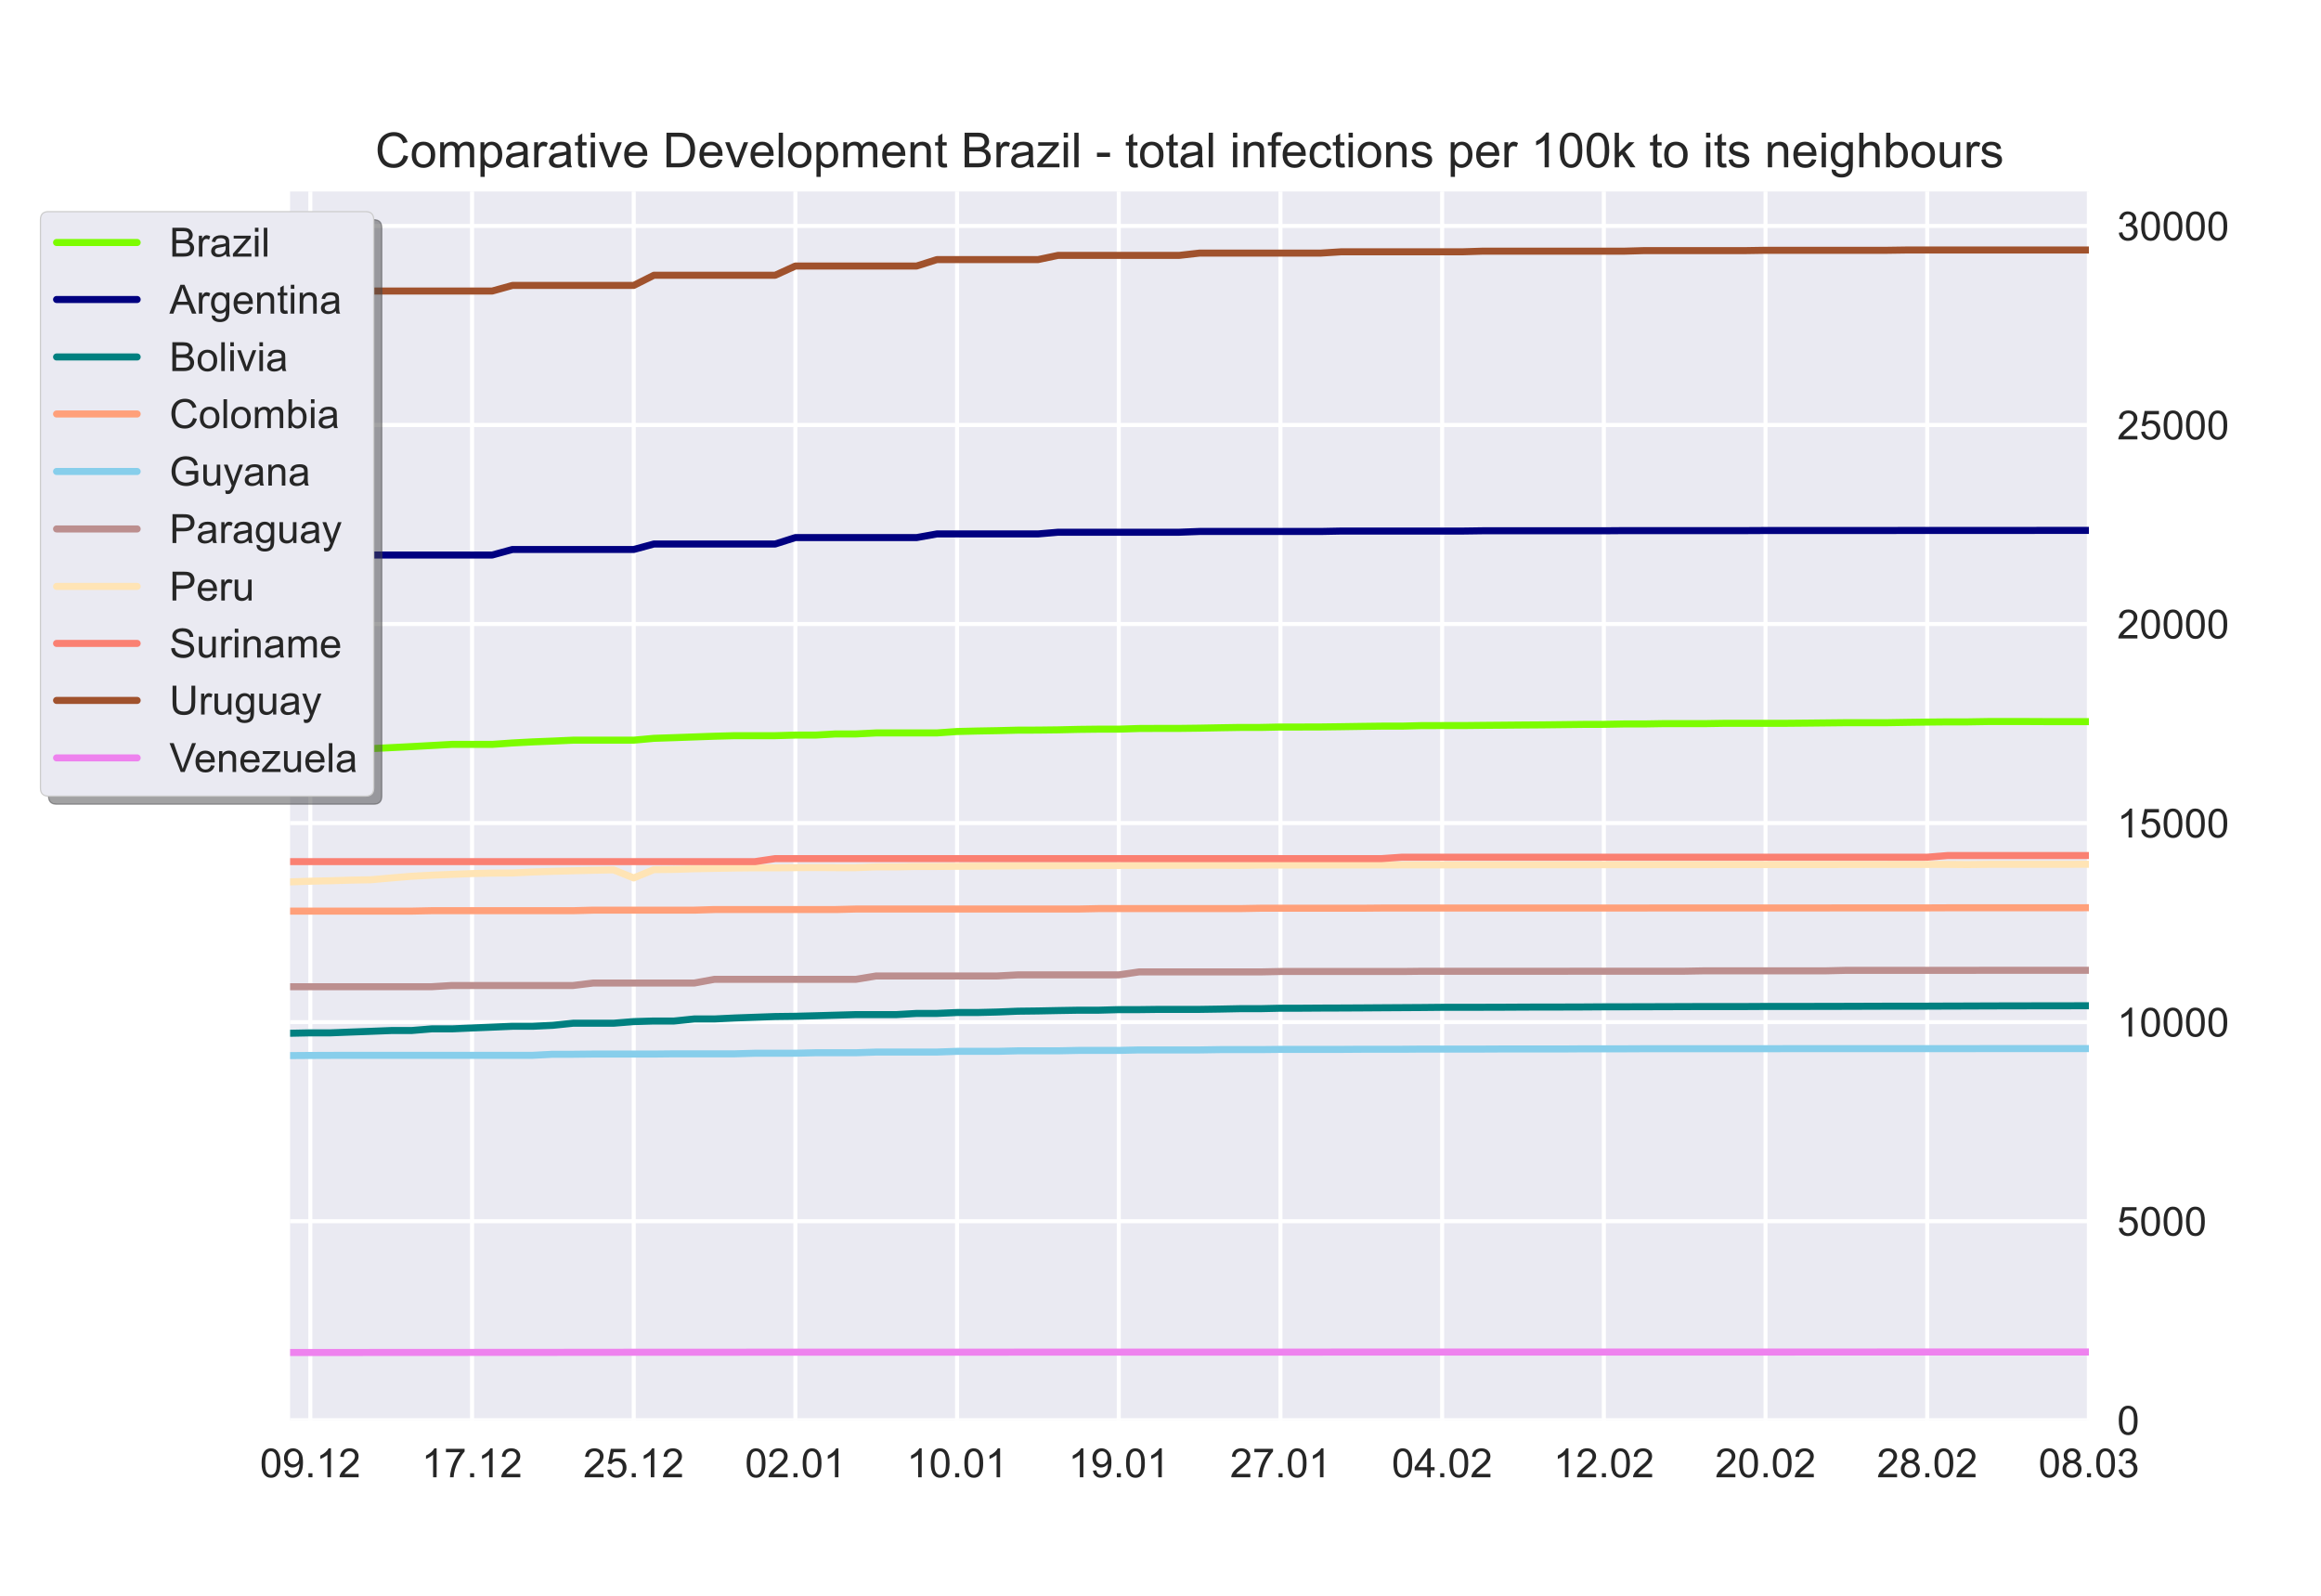 <?xml version="1.0" encoding="utf-8" standalone="no"?>
<!DOCTYPE svg PUBLIC "-//W3C//DTD SVG 1.1//EN"
  "http://www.w3.org/Graphics/SVG/1.1/DTD/svg11.dtd">
<!-- Created with matplotlib (https://matplotlib.org/) -->
<svg height="396pt" version="1.1" viewBox="0 0 576 396" width="576pt" xmlns="http://www.w3.org/2000/svg" xmlns:xlink="http://www.w3.org/1999/xlink">
 <defs>
  <style type="text/css">*{stroke-linecap:butt;stroke-linejoin:round;}</style>
 </defs>
 <g id="figure_1">
  <g id="patch_1">
   <path d="M 0 396 
L 576 396 
L 576 0 
L 0 0 
z
" style="fill:#ffffff;"/>
  </g>
  <g id="axes_1">
   <g id="patch_2">
    <path d="M 72 352.44 
L 518.4 352.44 
L 518.4 47.52 
L 72 47.52 
z
" style="fill:#eaeaf2;"/>
   </g>
   <g id="matplotlib.axis_1">
    <g id="xtick_1">
     <g id="line2d_1">
      <path clip-path="url(#p07851ea244)" d="M 77.016 352.44 
L 77.016 47.52 
" style="fill:none;stroke:#ffffff;stroke-linecap:round;"/>
     </g>
     <g id="line2d_2"/>
     <g id="text_1">
      <!-- 09.12 -->
      <g style="fill:#262626;" transform="translate(64.505 366.598)scale(0.1 -0.1)">
       <defs>
        <path d="M 4.156 35.297 
Q 4.156 48 6.766 55.734 
Q 9.375 63.484 14.516 67.672 
Q 19.672 71.875 27.484 71.875 
Q 33.25 71.875 37.594 69.547 
Q 41.938 67.234 44.766 62.859 
Q 47.609 58.5 49.219 52.219 
Q 50.828 45.953 50.828 35.297 
Q 50.828 22.703 48.234 14.969 
Q 45.656 7.234 40.5 3 
Q 35.359 -1.219 27.484 -1.219 
Q 17.141 -1.219 11.234 6.203 
Q 4.156 15.141 4.156 35.297 
z
M 13.188 35.297 
Q 13.188 17.672 17.312 11.828 
Q 21.438 6 27.484 6 
Q 33.547 6 37.672 11.859 
Q 41.797 17.719 41.797 35.297 
Q 41.797 52.984 37.672 58.781 
Q 33.547 64.594 27.391 64.594 
Q 21.344 64.594 17.719 59.469 
Q 13.188 52.938 13.188 35.297 
z
" id="ArialMT-48"/>
        <path d="M 5.469 16.547 
L 13.922 17.328 
Q 14.984 11.375 18.016 8.688 
Q 21.047 6 25.781 6 
Q 29.828 6 32.875 7.859 
Q 35.938 9.719 37.891 12.812 
Q 39.844 15.922 41.156 21.188 
Q 42.484 26.469 42.484 31.938 
Q 42.484 32.516 42.438 33.688 
Q 39.797 29.5 35.234 26.875 
Q 30.672 24.266 25.344 24.266 
Q 16.453 24.266 10.297 30.703 
Q 4.156 37.156 4.156 47.703 
Q 4.156 58.594 10.578 65.234 
Q 17 71.875 26.656 71.875 
Q 33.641 71.875 39.422 68.109 
Q 45.219 64.359 48.219 57.391 
Q 51.219 50.438 51.219 37.25 
Q 51.219 23.531 48.234 15.406 
Q 45.266 7.281 39.375 3.031 
Q 33.5 -1.219 25.594 -1.219 
Q 17.188 -1.219 11.859 3.438 
Q 6.547 8.109 5.469 16.547 
z
M 41.453 48.141 
Q 41.453 55.719 37.422 60.156 
Q 33.406 64.594 27.734 64.594 
Q 21.875 64.594 17.531 59.812 
Q 13.188 55.031 13.188 47.406 
Q 13.188 40.578 17.312 36.297 
Q 21.438 32.031 27.484 32.031 
Q 33.594 32.031 37.516 36.297 
Q 41.453 40.578 41.453 48.141 
z
" id="ArialMT-57"/>
        <path d="M 9.078 0 
L 9.078 10.016 
L 19.094 10.016 
L 19.094 0 
z
" id="ArialMT-46"/>
        <path d="M 37.25 0 
L 28.469 0 
L 28.469 56 
Q 25.297 52.984 20.141 49.953 
Q 14.984 46.922 10.891 45.406 
L 10.891 53.906 
Q 18.266 57.375 23.781 62.297 
Q 29.297 67.234 31.594 71.875 
L 37.25 71.875 
z
" id="ArialMT-49"/>
        <path d="M 50.344 8.453 
L 50.344 0 
L 3.031 0 
Q 2.938 3.172 4.047 6.109 
Q 5.859 10.938 9.828 15.625 
Q 13.812 20.312 21.344 26.469 
Q 33.016 36.031 37.109 41.625 
Q 41.219 47.219 41.219 52.203 
Q 41.219 57.422 37.469 61 
Q 33.734 64.594 27.734 64.594 
Q 21.391 64.594 17.578 60.781 
Q 13.766 56.984 13.719 50.25 
L 4.688 51.172 
Q 5.609 61.281 11.656 66.578 
Q 17.719 71.875 27.938 71.875 
Q 38.234 71.875 44.234 66.156 
Q 50.25 60.453 50.25 52 
Q 50.25 47.703 48.484 43.547 
Q 46.734 39.406 42.656 34.812 
Q 38.578 30.219 29.109 22.219 
Q 21.188 15.578 18.938 13.203 
Q 16.703 10.844 15.234 8.453 
z
" id="ArialMT-50"/>
       </defs>
       <use xlink:href="#ArialMT-48"/>
       <use x="55.615" xlink:href="#ArialMT-57"/>
       <use x="111.23" xlink:href="#ArialMT-46"/>
       <use x="139.014" xlink:href="#ArialMT-49"/>
       <use x="194.629" xlink:href="#ArialMT-50"/>
      </g>
     </g>
    </g>
    <g id="xtick_2">
     <g id="line2d_3">
      <path clip-path="url(#p07851ea244)" d="M 117.142 352.44 
L 117.142 47.52 
" style="fill:none;stroke:#ffffff;stroke-linecap:round;"/>
     </g>
     <g id="line2d_4"/>
     <g id="text_2">
      <!-- 17.12 -->
      <g style="fill:#262626;" transform="translate(104.631 366.598)scale(0.1 -0.1)">
       <defs>
        <path d="M 4.734 62.203 
L 4.734 70.656 
L 51.078 70.656 
L 51.078 63.812 
Q 44.234 56.547 37.516 44.484 
Q 30.812 32.422 27.156 19.672 
Q 24.516 10.688 23.781 0 
L 14.75 0 
Q 14.891 8.453 18.062 20.406 
Q 21.234 32.375 27.172 43.484 
Q 33.109 54.594 39.797 62.203 
z
" id="ArialMT-55"/>
       </defs>
       <use xlink:href="#ArialMT-49"/>
       <use x="55.615" xlink:href="#ArialMT-55"/>
       <use x="111.23" xlink:href="#ArialMT-46"/>
       <use x="139.014" xlink:href="#ArialMT-49"/>
       <use x="194.629" xlink:href="#ArialMT-50"/>
      </g>
     </g>
    </g>
    <g id="xtick_3">
     <g id="line2d_5">
      <path clip-path="url(#p07851ea244)" d="M 157.267 352.44 
L 157.267 47.52 
" style="fill:none;stroke:#ffffff;stroke-linecap:round;"/>
     </g>
     <g id="line2d_6"/>
     <g id="text_3">
      <!-- 25.12 -->
      <g style="fill:#262626;" transform="translate(144.756 366.598)scale(0.1 -0.1)">
       <defs>
        <path d="M 4.156 18.75 
L 13.375 19.531 
Q 14.406 12.797 18.141 9.391 
Q 21.875 6 27.156 6 
Q 33.5 6 37.891 10.781 
Q 42.281 15.578 42.281 23.484 
Q 42.281 31 38.062 35.344 
Q 33.844 39.703 27 39.703 
Q 22.75 39.703 19.328 37.766 
Q 15.922 35.844 13.969 32.766 
L 5.719 33.844 
L 12.641 70.609 
L 48.25 70.609 
L 48.25 62.203 
L 19.672 62.203 
L 15.828 42.969 
Q 22.266 47.469 29.344 47.469 
Q 38.719 47.469 45.156 40.969 
Q 51.609 34.469 51.609 24.266 
Q 51.609 14.547 45.953 7.469 
Q 39.062 -1.219 27.156 -1.219 
Q 17.391 -1.219 11.203 4.25 
Q 5.031 9.719 4.156 18.75 
z
" id="ArialMT-53"/>
       </defs>
       <use xlink:href="#ArialMT-50"/>
       <use x="55.615" xlink:href="#ArialMT-53"/>
       <use x="111.23" xlink:href="#ArialMT-46"/>
       <use x="139.014" xlink:href="#ArialMT-49"/>
       <use x="194.629" xlink:href="#ArialMT-50"/>
      </g>
     </g>
    </g>
    <g id="xtick_4">
     <g id="line2d_7">
      <path clip-path="url(#p07851ea244)" d="M 197.393 352.44 
L 197.393 47.52 
" style="fill:none;stroke:#ffffff;stroke-linecap:round;"/>
     </g>
     <g id="line2d_8"/>
     <g id="text_4">
      <!-- 02.01 -->
      <g style="fill:#262626;" transform="translate(184.882 366.598)scale(0.1 -0.1)">
       <use xlink:href="#ArialMT-48"/>
       <use x="55.615" xlink:href="#ArialMT-50"/>
       <use x="111.23" xlink:href="#ArialMT-46"/>
       <use x="139.014" xlink:href="#ArialMT-48"/>
       <use x="194.629" xlink:href="#ArialMT-49"/>
      </g>
     </g>
    </g>
    <g id="xtick_5">
     <g id="line2d_9">
      <path clip-path="url(#p07851ea244)" d="M 237.519 352.44 
L 237.519 47.52 
" style="fill:none;stroke:#ffffff;stroke-linecap:round;"/>
     </g>
     <g id="line2d_10"/>
     <g id="text_5">
      <!-- 10.01 -->
      <g style="fill:#262626;" transform="translate(225.008 366.598)scale(0.1 -0.1)">
       <use xlink:href="#ArialMT-49"/>
       <use x="55.615" xlink:href="#ArialMT-48"/>
       <use x="111.23" xlink:href="#ArialMT-46"/>
       <use x="139.014" xlink:href="#ArialMT-48"/>
       <use x="194.629" xlink:href="#ArialMT-49"/>
      </g>
     </g>
    </g>
    <g id="xtick_6">
     <g id="line2d_11">
      <path clip-path="url(#p07851ea244)" d="M 277.645 352.44 
L 277.645 47.52 
" style="fill:none;stroke:#ffffff;stroke-linecap:round;"/>
     </g>
     <g id="line2d_12"/>
     <g id="text_6">
      <!-- 19.01 -->
      <g style="fill:#262626;" transform="translate(265.134 366.598)scale(0.1 -0.1)">
       <use xlink:href="#ArialMT-49"/>
       <use x="55.615" xlink:href="#ArialMT-57"/>
       <use x="111.23" xlink:href="#ArialMT-46"/>
       <use x="139.014" xlink:href="#ArialMT-48"/>
       <use x="194.629" xlink:href="#ArialMT-49"/>
      </g>
     </g>
    </g>
    <g id="xtick_7">
     <g id="line2d_13">
      <path clip-path="url(#p07851ea244)" d="M 317.771 352.44 
L 317.771 47.52 
" style="fill:none;stroke:#ffffff;stroke-linecap:round;"/>
     </g>
     <g id="line2d_14"/>
     <g id="text_7">
      <!-- 27.01 -->
      <g style="fill:#262626;" transform="translate(305.26 366.598)scale(0.1 -0.1)">
       <use xlink:href="#ArialMT-50"/>
       <use x="55.615" xlink:href="#ArialMT-55"/>
       <use x="111.23" xlink:href="#ArialMT-46"/>
       <use x="139.014" xlink:href="#ArialMT-48"/>
       <use x="194.629" xlink:href="#ArialMT-49"/>
      </g>
     </g>
    </g>
    <g id="xtick_8">
     <g id="line2d_15">
      <path clip-path="url(#p07851ea244)" d="M 357.897 352.44 
L 357.897 47.52 
" style="fill:none;stroke:#ffffff;stroke-linecap:round;"/>
     </g>
     <g id="line2d_16"/>
     <g id="text_8">
      <!-- 04.02 -->
      <g style="fill:#262626;" transform="translate(345.386 366.598)scale(0.1 -0.1)">
       <defs>
        <path d="M 32.328 0 
L 32.328 17.141 
L 1.266 17.141 
L 1.266 25.203 
L 33.938 71.578 
L 41.109 71.578 
L 41.109 25.203 
L 50.781 25.203 
L 50.781 17.141 
L 41.109 17.141 
L 41.109 0 
z
M 32.328 25.203 
L 32.328 57.469 
L 9.906 25.203 
z
" id="ArialMT-52"/>
       </defs>
       <use xlink:href="#ArialMT-48"/>
       <use x="55.615" xlink:href="#ArialMT-52"/>
       <use x="111.23" xlink:href="#ArialMT-46"/>
       <use x="139.014" xlink:href="#ArialMT-48"/>
       <use x="194.629" xlink:href="#ArialMT-50"/>
      </g>
     </g>
    </g>
    <g id="xtick_9">
     <g id="line2d_17">
      <path clip-path="url(#p07851ea244)" d="M 398.022 352.44 
L 398.022 47.52 
" style="fill:none;stroke:#ffffff;stroke-linecap:round;"/>
     </g>
     <g id="line2d_18"/>
     <g id="text_9">
      <!-- 12.02 -->
      <g style="fill:#262626;" transform="translate(385.512 366.598)scale(0.1 -0.1)">
       <use xlink:href="#ArialMT-49"/>
       <use x="55.615" xlink:href="#ArialMT-50"/>
       <use x="111.23" xlink:href="#ArialMT-46"/>
       <use x="139.014" xlink:href="#ArialMT-48"/>
       <use x="194.629" xlink:href="#ArialMT-50"/>
      </g>
     </g>
    </g>
    <g id="xtick_10">
     <g id="line2d_19">
      <path clip-path="url(#p07851ea244)" d="M 438.148 352.44 
L 438.148 47.52 
" style="fill:none;stroke:#ffffff;stroke-linecap:round;"/>
     </g>
     <g id="line2d_20"/>
     <g id="text_10">
      <!-- 20.02 -->
      <g style="fill:#262626;" transform="translate(425.637 366.598)scale(0.1 -0.1)">
       <use xlink:href="#ArialMT-50"/>
       <use x="55.615" xlink:href="#ArialMT-48"/>
       <use x="111.23" xlink:href="#ArialMT-46"/>
       <use x="139.014" xlink:href="#ArialMT-48"/>
       <use x="194.629" xlink:href="#ArialMT-50"/>
      </g>
     </g>
    </g>
    <g id="xtick_11">
     <g id="line2d_21">
      <path clip-path="url(#p07851ea244)" d="M 478.274 352.44 
L 478.274 47.52 
" style="fill:none;stroke:#ffffff;stroke-linecap:round;"/>
     </g>
     <g id="line2d_22"/>
     <g id="text_11">
      <!-- 28.02 -->
      <g style="fill:#262626;" transform="translate(465.763 366.598)scale(0.1 -0.1)">
       <defs>
        <path d="M 17.672 38.812 
Q 12.203 40.828 9.562 44.531 
Q 6.938 48.25 6.938 53.422 
Q 6.938 61.234 12.547 66.547 
Q 18.172 71.875 27.484 71.875 
Q 36.859 71.875 42.578 66.422 
Q 48.297 60.984 48.297 53.172 
Q 48.297 48.188 45.672 44.5 
Q 43.062 40.828 37.75 38.812 
Q 44.344 36.672 47.781 31.875 
Q 51.219 27.094 51.219 20.453 
Q 51.219 11.281 44.719 5.031 
Q 38.234 -1.219 27.641 -1.219 
Q 17.047 -1.219 10.547 5.047 
Q 4.047 11.328 4.047 20.703 
Q 4.047 27.688 7.594 32.391 
Q 11.141 37.109 17.672 38.812 
z
M 15.922 53.719 
Q 15.922 48.641 19.188 45.406 
Q 22.469 42.188 27.688 42.188 
Q 32.766 42.188 36.016 45.375 
Q 39.266 48.578 39.266 53.219 
Q 39.266 58.062 35.906 61.359 
Q 32.562 64.656 27.594 64.656 
Q 22.562 64.656 19.234 61.422 
Q 15.922 58.203 15.922 53.719 
z
M 13.094 20.656 
Q 13.094 16.891 14.875 13.375 
Q 16.656 9.859 20.172 7.922 
Q 23.688 6 27.734 6 
Q 34.031 6 38.125 10.047 
Q 42.234 14.109 42.234 20.359 
Q 42.234 26.703 38.016 30.859 
Q 33.797 35.016 27.438 35.016 
Q 21.234 35.016 17.156 30.906 
Q 13.094 26.812 13.094 20.656 
z
" id="ArialMT-56"/>
       </defs>
       <use xlink:href="#ArialMT-50"/>
       <use x="55.615" xlink:href="#ArialMT-56"/>
       <use x="111.23" xlink:href="#ArialMT-46"/>
       <use x="139.014" xlink:href="#ArialMT-48"/>
       <use x="194.629" xlink:href="#ArialMT-50"/>
      </g>
     </g>
    </g>
    <g id="xtick_12">
     <g id="line2d_23">
      <path clip-path="url(#p07851ea244)" d="M 518.4 352.44 
L 518.4 47.52 
" style="fill:none;stroke:#ffffff;stroke-linecap:round;"/>
     </g>
     <g id="line2d_24"/>
     <g id="text_12">
      <!-- 08.03 -->
      <g style="fill:#262626;" transform="translate(505.889 366.598)scale(0.1 -0.1)">
       <defs>
        <path d="M 4.203 18.891 
L 12.984 20.062 
Q 14.5 12.594 18.141 9.297 
Q 21.781 6 27 6 
Q 33.203 6 37.469 10.297 
Q 41.75 14.594 41.75 20.953 
Q 41.75 27 37.797 30.922 
Q 33.844 34.859 27.734 34.859 
Q 25.25 34.859 21.531 33.891 
L 22.516 41.609 
Q 23.391 41.5 23.922 41.5 
Q 29.547 41.5 34.031 44.422 
Q 38.531 47.359 38.531 53.469 
Q 38.531 58.297 35.25 61.469 
Q 31.984 64.656 26.812 64.656 
Q 21.688 64.656 18.266 61.422 
Q 14.844 58.203 13.875 51.766 
L 5.078 53.328 
Q 6.688 62.156 12.391 67.016 
Q 18.109 71.875 26.609 71.875 
Q 32.469 71.875 37.391 69.359 
Q 42.328 66.844 44.938 62.5 
Q 47.562 58.156 47.562 53.266 
Q 47.562 48.641 45.062 44.828 
Q 42.578 41.016 37.703 38.766 
Q 44.047 37.312 47.562 32.688 
Q 51.078 28.078 51.078 21.141 
Q 51.078 11.766 44.234 5.25 
Q 37.406 -1.266 26.953 -1.266 
Q 17.531 -1.266 11.297 4.344 
Q 5.078 9.969 4.203 18.891 
z
" id="ArialMT-51"/>
       </defs>
       <use xlink:href="#ArialMT-48"/>
       <use x="55.615" xlink:href="#ArialMT-56"/>
       <use x="111.23" xlink:href="#ArialMT-46"/>
       <use x="139.014" xlink:href="#ArialMT-48"/>
       <use x="194.629" xlink:href="#ArialMT-51"/>
      </g>
     </g>
    </g>
   </g>
   <g id="matplotlib.axis_2">
    <g id="ytick_1">
     <g id="line2d_25">
      <path clip-path="url(#p07851ea244)" d="M 72 352.44 
L 518.4 352.44 
" style="fill:none;stroke:#ffffff;stroke-linecap:round;"/>
     </g>
     <g id="line2d_26"/>
     <g id="text_13">
      <!-- 0 -->
      <g style="fill:#262626;" transform="translate(525.4 356.019)scale(0.1 -0.1)">
       <use xlink:href="#ArialMT-48"/>
      </g>
     </g>
    </g>
    <g id="ytick_2">
     <g id="line2d_27">
      <path clip-path="url(#p07851ea244)" d="M 72 303.044 
L 518.4 303.044 
" style="fill:none;stroke:#ffffff;stroke-linecap:round;"/>
     </g>
     <g id="line2d_28"/>
     <g id="text_14">
      <!-- 5000 -->
      <g style="fill:#262626;" transform="translate(525.4 306.623)scale(0.1 -0.1)">
       <use xlink:href="#ArialMT-53"/>
       <use x="55.615" xlink:href="#ArialMT-48"/>
       <use x="111.23" xlink:href="#ArialMT-48"/>
       <use x="166.846" xlink:href="#ArialMT-48"/>
      </g>
     </g>
    </g>
    <g id="ytick_3">
     <g id="line2d_29">
      <path clip-path="url(#p07851ea244)" d="M 72 253.649 
L 518.4 253.649 
" style="fill:none;stroke:#ffffff;stroke-linecap:round;"/>
     </g>
     <g id="line2d_30"/>
     <g id="text_15">
      <!-- 10000 -->
      <g style="fill:#262626;" transform="translate(525.4 257.228)scale(0.1 -0.1)">
       <use xlink:href="#ArialMT-49"/>
       <use x="55.615" xlink:href="#ArialMT-48"/>
       <use x="111.23" xlink:href="#ArialMT-48"/>
       <use x="166.846" xlink:href="#ArialMT-48"/>
       <use x="222.461" xlink:href="#ArialMT-48"/>
      </g>
     </g>
    </g>
    <g id="ytick_4">
     <g id="line2d_31">
      <path clip-path="url(#p07851ea244)" d="M 72 204.253 
L 518.4 204.253 
" style="fill:none;stroke:#ffffff;stroke-linecap:round;"/>
     </g>
     <g id="line2d_32"/>
     <g id="text_16">
      <!-- 15000 -->
      <g style="fill:#262626;" transform="translate(525.4 207.832)scale(0.1 -0.1)">
       <use xlink:href="#ArialMT-49"/>
       <use x="55.615" xlink:href="#ArialMT-53"/>
       <use x="111.23" xlink:href="#ArialMT-48"/>
       <use x="166.846" xlink:href="#ArialMT-48"/>
       <use x="222.461" xlink:href="#ArialMT-48"/>
      </g>
     </g>
    </g>
    <g id="ytick_5">
     <g id="line2d_33">
      <path clip-path="url(#p07851ea244)" d="M 72 154.857 
L 518.4 154.857 
" style="fill:none;stroke:#ffffff;stroke-linecap:round;"/>
     </g>
     <g id="line2d_34"/>
     <g id="text_17">
      <!-- 20000 -->
      <g style="fill:#262626;" transform="translate(525.4 158.436)scale(0.1 -0.1)">
       <use xlink:href="#ArialMT-50"/>
       <use x="55.615" xlink:href="#ArialMT-48"/>
       <use x="111.23" xlink:href="#ArialMT-48"/>
       <use x="166.846" xlink:href="#ArialMT-48"/>
       <use x="222.461" xlink:href="#ArialMT-48"/>
      </g>
     </g>
    </g>
    <g id="ytick_6">
     <g id="line2d_35">
      <path clip-path="url(#p07851ea244)" d="M 72 105.462 
L 518.4 105.462 
" style="fill:none;stroke:#ffffff;stroke-linecap:round;"/>
     </g>
     <g id="line2d_36"/>
     <g id="text_18">
      <!-- 25000 -->
      <g style="fill:#262626;" transform="translate(525.4 109.041)scale(0.1 -0.1)">
       <use xlink:href="#ArialMT-50"/>
       <use x="55.615" xlink:href="#ArialMT-53"/>
       <use x="111.23" xlink:href="#ArialMT-48"/>
       <use x="166.846" xlink:href="#ArialMT-48"/>
       <use x="222.461" xlink:href="#ArialMT-48"/>
      </g>
     </g>
    </g>
    <g id="ytick_7">
     <g id="line2d_37">
      <path clip-path="url(#p07851ea244)" d="M 72 56.066 
L 518.4 56.066 
" style="fill:none;stroke:#ffffff;stroke-linecap:round;"/>
     </g>
     <g id="line2d_38"/>
     <g id="text_19">
      <!-- 30000 -->
      <g style="fill:#262626;" transform="translate(525.4 59.645)scale(0.1 -0.1)">
       <use xlink:href="#ArialMT-51"/>
       <use x="55.615" xlink:href="#ArialMT-48"/>
       <use x="111.23" xlink:href="#ArialMT-48"/>
       <use x="166.846" xlink:href="#ArialMT-48"/>
       <use x="222.461" xlink:href="#ArialMT-48"/>
      </g>
     </g>
    </g>
   </g>
   <g id="line2d_39">
    <path clip-path="url(#p07851ea244)" d="M 72 186.302 
L 77.016 186.302 
L 82.031 186.302 
L 87.047 186.302 
L 92.063 185.778 
L 97.079 185.53 
L 102.094 185.275 
L 107.11 185.002 
L 112.126 184.723 
L 117.142 184.723 
L 122.157 184.723 
L 127.173 184.369 
L 132.189 184.104 
L 137.204 183.905 
L 142.22 183.678 
L 147.236 183.678 
L 152.252 183.678 
L 157.267 183.678 
L 162.283 183.222 
L 167.299 183.054 
L 172.315 182.875 
L 177.33 182.698 
L 182.346 182.564 
L 187.362 182.564 
L 192.378 182.564 
L 197.393 182.418 
L 202.409 182.418 
L 207.425 182.134 
L 212.44 182.134 
L 217.456 181.881 
L 222.472 181.881 
L 227.488 181.881 
L 232.503 181.881 
L 237.519 181.529 
L 242.535 181.406 
L 247.551 181.317 
L 252.566 181.192 
L 257.582 181.176 
L 262.598 181.116 
L 267.613 181.001 
L 272.629 180.943 
L 277.645 180.943 
L 282.661 180.779 
L 287.676 180.758 
L 292.692 180.755 
L 297.708 180.695 
L 302.724 180.599 
L 307.739 180.518 
L 312.755 180.518 
L 317.771 180.413 
L 322.787 180.413 
L 327.802 180.399 
L 332.818 180.335 
L 337.834 180.257 
L 342.849 180.194 
L 347.865 180.194 
L 352.881 180.062 
L 357.897 180.057 
L 362.912 180.057 
L 367.928 180.004 
L 372.944 179.96 
L 377.96 179.915 
L 382.975 179.88 
L 387.991 179.822 
L 393.007 179.762 
L 398.022 179.751 
L 403.038 179.654 
L 408.054 179.654 
L 413.07 179.57 
L 418.085 179.575 
L 423.101 179.575 
L 428.117 179.494 
L 433.133 179.494 
L 438.148 179.494 
L 443.164 179.494 
L 448.18 179.449 
L 453.196 179.395 
L 458.211 179.341 
L 463.227 179.341 
L 468.243 179.341 
L 473.258 179.258 
L 478.274 179.189 
L 483.29 179.14 
L 488.306 179.14 
L 493.321 179.057 
L 498.337 179.057 
L 503.353 179.057 
L 508.369 179.081 
L 513.384 179.081 
L 518.4 179.081 
" style="fill:none;stroke:#7cfc00;stroke-linecap:round;stroke-width:1.75;"/>
   </g>
   <g id="line2d_40">
    <path clip-path="url(#p07851ea244)" d="M 72 138.323 
L 77.016 138.323 
L 82.031 138.323 
L 87.047 137.727 
L 92.063 137.727 
L 97.079 137.727 
L 102.094 137.727 
L 107.11 137.727 
L 112.126 137.727 
L 117.142 137.727 
L 122.157 137.727 
L 127.173 136.358 
L 132.189 136.358 
L 137.204 136.358 
L 142.22 136.358 
L 147.236 136.358 
L 152.252 136.358 
L 157.267 136.358 
L 162.283 134.997 
L 167.299 134.997 
L 172.315 134.997 
L 177.33 134.997 
L 182.346 134.997 
L 187.362 134.997 
L 192.378 134.997 
L 197.393 133.402 
L 202.409 133.402 
L 207.425 133.402 
L 212.44 133.402 
L 217.456 133.402 
L 222.472 133.402 
L 227.488 133.402 
L 232.503 132.501 
L 237.519 132.501 
L 242.535 132.501 
L 247.551 132.501 
L 252.566 132.501 
L 257.582 132.501 
L 262.598 132.075 
L 267.613 132.075 
L 272.629 132.075 
L 277.645 132.075 
L 282.661 132.075 
L 287.676 132.075 
L 292.692 132.075 
L 297.708 131.885 
L 302.724 131.885 
L 307.739 131.885 
L 312.755 131.885 
L 317.771 131.885 
L 322.787 131.885 
L 327.802 131.885 
L 332.818 131.788 
L 337.834 131.788 
L 342.849 131.788 
L 347.865 131.788 
L 352.881 131.788 
L 357.897 131.788 
L 362.912 131.788 
L 367.928 131.718 
L 372.944 131.718 
L 377.96 131.718 
L 382.975 131.718 
L 387.991 131.718 
L 393.007 131.718 
L 398.022 131.718 
L 403.038 131.678 
L 408.054 131.678 
L 413.07 131.678 
L 418.085 131.678 
L 423.101 131.678 
L 428.117 131.678 
L 433.133 131.678 
L 438.148 131.652 
L 443.164 131.652 
L 448.18 131.652 
L 453.196 131.652 
L 458.211 131.652 
L 463.227 131.652 
L 468.243 131.652 
L 473.258 131.634 
L 478.274 131.634 
L 483.29 131.634 
L 488.306 131.634 
L 493.321 131.634 
L 498.337 131.634 
L 503.353 131.634 
L 508.369 131.616 
L 513.384 131.616 
L 518.4 131.616 
" style="fill:none;stroke:#000080;stroke-linecap:round;stroke-width:1.75;"/>
   </g>
   <g id="line2d_41">
    <path clip-path="url(#p07851ea244)" d="M 72 256.411 
L 77.016 256.308 
L 82.031 256.308 
L 87.047 256.112 
L 92.063 255.929 
L 97.079 255.734 
L 102.094 255.734 
L 107.11 255.32 
L 112.126 255.32 
L 117.142 255.098 
L 122.157 254.892 
L 127.173 254.677 
L 132.189 254.677 
L 137.204 254.437 
L 142.22 253.921 
L 147.236 253.921 
L 152.252 253.921 
L 157.267 253.518 
L 162.283 253.372 
L 167.299 253.372 
L 172.315 252.859 
L 177.33 252.859 
L 182.346 252.619 
L 187.362 252.44 
L 192.378 252.261 
L 197.393 252.198 
L 202.409 252.065 
L 207.425 251.923 
L 212.44 251.778 
L 217.456 251.778 
L 222.472 251.778 
L 227.488 251.486 
L 232.503 251.486 
L 237.519 251.263 
L 242.535 251.263 
L 247.551 251.138 
L 252.566 250.935 
L 257.582 250.875 
L 262.598 250.773 
L 267.613 250.689 
L 272.629 250.689 
L 277.645 250.549 
L 282.661 250.549 
L 287.676 250.486 
L 292.692 250.486 
L 297.708 250.486 
L 302.724 250.41 
L 307.739 250.31 
L 312.755 250.31 
L 317.771 250.195 
L 322.787 250.195 
L 327.802 250.161 
L 332.818 250.144 
L 337.834 250.118 
L 342.849 250.084 
L 347.865 250.053 
L 352.881 250.022 
L 357.897 249.972 
L 362.912 249.972 
L 367.928 249.962 
L 372.944 249.949 
L 377.96 249.922 
L 382.975 249.9 
L 387.991 249.9 
L 393.007 249.884 
L 398.022 249.85 
L 403.038 249.843 
L 408.054 249.829 
L 413.07 249.816 
L 418.085 249.798 
L 423.101 249.781 
L 428.117 249.781 
L 433.133 249.781 
L 438.148 249.754 
L 443.164 249.751 
L 448.18 249.748 
L 453.196 249.741 
L 458.211 249.728 
L 463.227 249.712 
L 468.243 249.695 
L 473.258 249.692 
L 478.274 249.685 
L 483.29 249.664 
L 488.306 249.65 
L 493.321 249.63 
L 498.337 249.616 
L 503.353 249.608 
L 508.369 249.602 
L 513.384 249.594 
L 518.4 249.584 
" style="fill:none;stroke:#008080;stroke-linecap:round;stroke-width:1.75;"/>
   </g>
   <g id="line2d_42">
    <path clip-path="url(#p07851ea244)" d="M 72 226.1 
L 77.016 226.1 
L 82.031 226.1 
L 87.047 226.1 
L 92.063 226.1 
L 97.079 226.1 
L 102.094 226.1 
L 107.11 225.995 
L 112.126 225.995 
L 117.142 225.995 
L 122.157 225.995 
L 127.173 225.995 
L 132.189 225.995 
L 137.204 225.995 
L 142.22 225.995 
L 147.236 225.86 
L 152.252 225.86 
L 157.267 225.86 
L 162.283 225.86 
L 167.299 225.86 
L 172.315 225.86 
L 177.33 225.707 
L 182.346 225.707 
L 187.362 225.707 
L 192.378 225.707 
L 197.393 225.707 
L 202.409 225.707 
L 207.425 225.707 
L 212.44 225.58 
L 217.456 225.58 
L 222.472 225.58 
L 227.488 225.58 
L 232.503 225.579 
L 237.519 225.579 
L 242.535 225.579 
L 247.551 225.579 
L 252.566 225.579 
L 257.582 225.579 
L 262.598 225.579 
L 267.613 225.579 
L 272.629 225.473 
L 277.645 225.473 
L 282.661 225.473 
L 287.676 225.473 
L 292.692 225.473 
L 297.708 225.473 
L 302.724 225.473 
L 307.739 225.473 
L 312.755 225.382 
L 317.771 225.382 
L 322.787 225.382 
L 327.802 225.382 
L 332.818 225.382 
L 337.834 225.382 
L 342.849 225.337 
L 347.865 225.337 
L 352.881 225.337 
L 357.897 225.337 
L 362.912 225.337 
L 367.928 225.337 
L 372.944 225.337 
L 377.96 225.327 
L 382.975 225.327 
L 387.991 225.327 
L 393.007 225.327 
L 398.022 225.327 
L 403.038 225.327 
L 408.054 225.327 
L 413.07 225.311 
L 418.085 225.311 
L 423.101 225.311 
L 428.117 225.311 
L 433.133 225.311 
L 438.148 225.311 
L 443.164 225.311 
L 448.18 225.311 
L 453.196 225.311 
L 458.211 225.297 
L 463.227 225.297 
L 468.243 225.297 
L 473.258 225.297 
L 478.274 225.297 
L 483.29 225.275 
L 488.306 225.275 
L 493.321 225.275 
L 498.337 225.275 
L 503.353 225.275 
L 508.369 225.275 
L 513.384 225.275 
L 518.4 225.258 
" style="fill:none;stroke:#ffa07a;stroke-linecap:round;stroke-width:1.75;"/>
   </g>
   <g id="line2d_43">
    <path clip-path="url(#p07851ea244)" d="M 72 261.953 
L 77.016 261.917 
L 82.031 261.896 
L 87.047 261.887 
L 92.063 261.881 
L 97.079 261.881 
L 102.094 261.881 
L 107.11 261.881 
L 112.126 261.881 
L 117.142 261.881 
L 122.157 261.881 
L 127.173 261.881 
L 132.189 261.881 
L 137.204 261.621 
L 142.22 261.621 
L 147.236 261.569 
L 152.252 261.569 
L 157.267 261.569 
L 162.283 261.569 
L 167.299 261.515 
L 172.315 261.515 
L 177.33 261.515 
L 182.346 261.515 
L 187.362 261.368 
L 192.378 261.368 
L 197.393 261.368 
L 202.409 261.245 
L 207.425 261.245 
L 212.44 261.245 
L 217.456 261.073 
L 222.472 261.073 
L 227.488 261.073 
L 232.503 261.073 
L 237.519 260.895 
L 242.535 260.895 
L 247.551 260.895 
L 252.566 260.769 
L 257.582 260.769 
L 262.598 260.769 
L 267.613 260.666 
L 272.629 260.666 
L 277.645 260.666 
L 282.661 260.546 
L 287.676 260.546 
L 292.692 260.546 
L 297.708 260.546 
L 302.724 260.466 
L 307.739 260.466 
L 312.755 260.466 
L 317.771 260.411 
L 322.787 260.411 
L 327.802 260.411 
L 332.818 260.411 
L 337.834 260.375 
L 342.849 260.375 
L 347.865 260.375 
L 352.881 260.332 
L 357.897 260.332 
L 362.912 260.332 
L 367.928 260.332 
L 372.944 260.308 
L 377.96 260.308 
L 382.975 260.308 
L 387.991 260.308 
L 393.007 260.272 
L 398.022 260.272 
L 403.038 260.272 
L 408.054 260.247 
L 413.07 260.247 
L 418.085 260.247 
L 423.101 260.247 
L 428.117 260.247 
L 433.133 260.247 
L 438.148 260.247 
L 443.164 260.234 
L 448.18 260.234 
L 453.196 260.234 
L 458.211 260.229 
L 463.227 260.229 
L 468.243 260.229 
L 473.258 260.229 
L 478.274 260.225 
L 483.29 260.225 
L 488.306 260.225 
L 493.321 260.218 
L 498.337 260.218 
L 503.353 260.218 
L 508.369 260.218 
L 513.384 260.218 
L 518.4 260.218 
" style="fill:none;stroke:#87ceeb;stroke-linecap:round;stroke-width:1.75;"/>
   </g>
   <g id="line2d_44">
    <path clip-path="url(#p07851ea244)" d="M 72 244.861 
L 77.016 244.861 
L 82.031 244.861 
L 87.047 244.861 
L 92.063 244.861 
L 97.079 244.861 
L 102.094 244.861 
L 107.11 244.861 
L 112.126 244.555 
L 117.142 244.555 
L 122.157 244.555 
L 127.173 244.555 
L 132.189 244.555 
L 137.204 244.555 
L 142.22 244.555 
L 147.236 243.944 
L 152.252 243.944 
L 157.267 243.944 
L 162.283 243.944 
L 167.299 243.944 
L 172.315 243.944 
L 177.33 243.021 
L 182.346 243.021 
L 187.362 243.021 
L 192.378 243.021 
L 197.393 243.021 
L 202.409 243.021 
L 207.425 243.021 
L 212.44 243.021 
L 217.456 242.19 
L 222.472 242.19 
L 227.488 242.19 
L 232.503 242.19 
L 237.519 242.19 
L 242.535 242.19 
L 247.551 242.19 
L 252.566 241.923 
L 257.582 241.923 
L 262.598 241.923 
L 267.613 241.923 
L 272.629 241.923 
L 277.645 241.923 
L 282.661 241.188 
L 287.676 241.188 
L 292.692 241.188 
L 297.708 241.188 
L 302.724 241.188 
L 307.739 241.188 
L 312.755 241.188 
L 317.771 241.082 
L 322.787 241.082 
L 327.802 241.082 
L 332.818 241.082 
L 337.834 241.082 
L 342.849 241.082 
L 347.865 241.082 
L 352.881 241.026 
L 357.897 241.026 
L 362.912 241.026 
L 367.928 241.026 
L 372.944 241.026 
L 377.96 241.026 
L 382.975 241.026 
L 387.991 241.026 
L 393.007 241.008 
L 398.022 241.008 
L 403.038 241.008 
L 408.054 241.008 
L 413.07 241.008 
L 418.085 241.008 
L 423.101 240.917 
L 428.117 240.917 
L 433.133 240.917 
L 438.148 240.917 
L 443.164 240.917 
L 448.18 240.917 
L 453.196 240.917 
L 458.211 240.796 
L 463.227 240.796 
L 468.243 240.796 
L 473.258 240.796 
L 478.274 240.796 
L 483.29 240.796 
L 488.306 240.796 
L 493.321 240.786 
L 498.337 240.786 
L 503.353 240.786 
L 508.369 240.786 
L 513.384 240.786 
L 518.4 240.786 
" style="fill:none;stroke:#bc8f8f;stroke-linecap:round;stroke-width:1.75;"/>
   </g>
   <g id="line2d_45">
    <path clip-path="url(#p07851ea244)" d="M 72 218.849 
L 77.016 218.679 
L 82.031 218.564 
L 87.047 218.412 
L 92.063 218.317 
L 97.079 217.868 
L 102.094 217.454 
L 107.11 217.186 
L 112.126 216.978 
L 117.142 216.784 
L 122.157 216.666 
L 127.173 216.64 
L 132.189 216.392 
L 137.204 216.23 
L 142.22 216.093 
L 147.236 215.965 
L 152.252 215.86 
L 157.267 217.868 
L 162.283 215.804 
L 167.299 215.751 
L 172.315 215.587 
L 177.33 215.49 
L 182.346 215.404 
L 187.362 215.354 
L 192.378 215.354 
L 197.393 215.31 
L 202.409 215.278 
L 207.425 215.31 
L 212.44 215.31 
L 217.456 215.118 
L 222.472 215.118 
L 227.488 215.018 
L 232.503 215.018 
L 237.519 214.977 
L 242.535 214.952 
L 247.551 214.907 
L 252.566 214.864 
L 257.582 214.838 
L 262.598 214.833 
L 267.613 214.817 
L 272.629 214.788 
L 277.645 214.773 
L 282.661 214.761 
L 287.676 214.738 
L 292.692 214.729 
L 297.708 214.726 
L 302.724 214.726 
L 307.739 214.773 
L 312.755 214.684 
L 317.771 214.672 
L 322.787 214.664 
L 327.802 214.659 
L 332.818 214.658 
L 337.834 214.659 
L 342.849 214.64 
L 347.865 214.633 
L 352.881 214.627 
L 357.897 214.621 
L 362.912 214.618 
L 367.928 214.617 
L 372.944 214.61 
L 377.96 214.604 
L 382.975 214.598 
L 387.991 214.598 
L 393.007 214.592 
L 398.022 214.583 
L 403.038 214.583 
L 408.054 214.574 
L 413.07 214.569 
L 418.085 214.564 
L 423.101 214.558 
L 428.117 214.555 
L 433.133 214.555 
L 438.148 214.55 
L 443.164 214.547 
L 448.18 214.551 
L 453.196 214.551 
L 458.211 214.535 
L 463.227 214.525 
L 468.243 214.525 
L 473.258 214.521 
L 478.274 214.512 
L 483.29 214.505 
L 488.306 214.551 
L 493.321 214.493 
L 498.337 214.488 
L 503.353 214.488 
L 508.369 214.485 
L 513.384 214.485 
L 518.4 214.466 
" style="fill:none;stroke:#ffe4b5;stroke-linecap:round;stroke-width:1.75;"/>
   </g>
   <g id="line2d_46">
    <path clip-path="url(#p07851ea244)" d="M 72 213.818 
L 77.016 213.818 
L 82.031 213.818 
L 87.047 213.818 
L 92.063 213.818 
L 97.079 213.818 
L 102.094 213.818 
L 107.11 213.818 
L 112.126 213.818 
L 117.142 213.818 
L 122.157 213.818 
L 127.173 213.818 
L 132.189 213.818 
L 137.204 213.818 
L 142.22 213.818 
L 147.236 213.818 
L 152.252 213.818 
L 157.267 213.818 
L 162.283 213.818 
L 167.299 213.818 
L 172.315 213.818 
L 177.33 213.818 
L 182.346 213.818 
L 187.362 213.818 
L 192.378 213.072 
L 197.393 213.072 
L 202.409 213.072 
L 207.425 213.072 
L 212.44 213.072 
L 217.456 213.072 
L 222.472 213.072 
L 227.488 213.072 
L 232.503 213.072 
L 237.519 213.072 
L 242.535 213.072 
L 247.551 213.072 
L 252.566 213.072 
L 257.582 213.072 
L 262.598 213.072 
L 267.613 213.072 
L 272.629 213.072 
L 277.645 213.072 
L 282.661 213.072 
L 287.676 213.072 
L 292.692 213.072 
L 297.708 213.072 
L 302.724 213.072 
L 307.739 213.072 
L 312.755 213.072 
L 317.771 213.072 
L 322.787 213.072 
L 327.802 213.072 
L 332.818 213.072 
L 337.834 213.072 
L 342.849 213.072 
L 347.865 212.72 
L 352.881 212.72 
L 357.897 212.72 
L 362.912 212.72 
L 367.928 212.72 
L 372.944 212.72 
L 377.96 212.72 
L 382.975 212.72 
L 387.991 212.72 
L 393.007 212.72 
L 398.022 212.72 
L 403.038 212.72 
L 408.054 212.72 
L 413.07 212.72 
L 418.085 212.72 
L 423.101 212.72 
L 428.117 212.72 
L 433.133 212.72 
L 438.148 212.72 
L 443.164 212.72 
L 448.18 212.72 
L 453.196 212.72 
L 458.211 212.72 
L 463.227 212.72 
L 468.243 212.72 
L 473.258 212.72 
L 478.274 212.72 
L 483.29 212.312 
L 488.306 212.312 
L 493.321 212.312 
L 498.337 212.312 
L 503.353 212.312 
L 508.369 212.312 
L 513.384 212.312 
L 518.4 212.312 
" style="fill:none;stroke:#fa8072;stroke-linecap:round;stroke-width:1.75;"/>
   </g>
   <g id="line2d_47">
    <path clip-path="url(#p07851ea244)" d="M 72 72.962 
L 77.016 72.962 
L 82.031 72.962 
L 87.047 72.962 
L 92.063 72.22 
L 97.079 72.22 
L 102.094 72.22 
L 107.11 72.22 
L 112.126 72.22 
L 117.142 72.22 
L 122.157 72.22 
L 127.173 70.832 
L 132.189 70.832 
L 137.204 70.832 
L 142.22 70.832 
L 147.236 70.832 
L 152.252 70.832 
L 157.267 70.832 
L 162.283 68.305 
L 167.299 68.305 
L 172.315 68.305 
L 177.33 68.305 
L 182.346 68.305 
L 187.362 68.305 
L 192.378 68.305 
L 197.393 66.011 
L 202.409 66.011 
L 207.425 66.011 
L 212.44 66.011 
L 217.456 66.011 
L 222.472 66.011 
L 227.488 66.011 
L 232.503 64.425 
L 237.519 64.425 
L 242.535 64.425 
L 247.551 64.425 
L 252.566 64.425 
L 257.582 64.425 
L 262.598 63.371 
L 267.613 63.371 
L 272.629 63.371 
L 277.645 63.371 
L 282.661 63.371 
L 287.676 63.371 
L 292.692 63.371 
L 297.708 62.804 
L 302.724 62.804 
L 307.739 62.804 
L 312.755 62.804 
L 317.771 62.804 
L 322.787 62.804 
L 327.802 62.804 
L 332.818 62.487 
L 337.834 62.487 
L 342.849 62.487 
L 347.865 62.487 
L 352.881 62.487 
L 357.897 62.487 
L 362.912 62.487 
L 367.928 62.331 
L 372.944 62.331 
L 377.96 62.331 
L 382.975 62.331 
L 387.991 62.331 
L 393.007 62.331 
L 398.022 62.331 
L 403.038 62.331 
L 408.054 62.191 
L 413.07 62.191 
L 418.085 62.191 
L 423.101 62.191 
L 428.117 62.191 
L 433.133 62.191 
L 438.148 62.112 
L 443.164 62.112 
L 448.18 62.112 
L 453.196 62.112 
L 458.211 62.112 
L 463.227 62.112 
L 468.243 62.112 
L 473.258 62.04 
L 478.274 62.04 
L 483.29 62.04 
L 488.306 62.04 
L 493.321 62.04 
L 498.337 62.04 
L 503.353 62.04 
L 508.369 62.04 
L 513.384 62.04 
L 518.4 62.04 
" style="fill:none;stroke:#a0522d;stroke-linecap:round;stroke-width:1.75;"/>
   </g>
   <g id="line2d_48">
    <path clip-path="url(#p07851ea244)" d="M 72 335.635 
L 77.016 335.633 
L 82.031 335.633 
L 87.047 335.627 
L 92.063 335.623 
L 97.079 335.62 
L 102.094 335.62 
L 107.11 335.62 
L 112.126 335.613 
L 117.142 335.608 
L 122.157 335.604 
L 127.173 335.6 
L 132.189 335.598 
L 137.204 335.595 
L 142.22 335.59 
L 147.236 335.586 
L 152.252 335.581 
L 157.267 335.572 
L 162.283 335.571 
L 167.299 335.569 
L 172.315 335.569 
L 177.33 335.564 
L 182.346 335.564 
L 187.362 335.56 
L 192.378 335.557 
L 197.393 335.557 
L 202.409 335.557 
L 207.425 335.556 
L 212.44 335.556 
L 217.456 335.554 
L 222.472 335.554 
L 227.488 335.553 
L 232.503 335.553 
L 237.519 335.552 
L 242.535 335.551 
L 247.551 335.551 
L 252.566 335.545 
L 257.582 335.545 
L 262.598 335.545 
L 267.613 335.545 
L 272.629 335.543 
L 277.645 335.539 
L 282.661 335.539 
L 287.676 335.539 
L 292.692 335.537 
L 297.708 335.536 
L 302.724 335.536 
L 307.739 335.534 
L 312.755 335.533 
L 317.771 335.533 
L 322.787 335.533 
L 327.802 335.533 
L 332.818 335.529 
L 337.834 335.527 
L 342.849 335.527 
L 347.865 335.527 
L 352.881 335.527 
L 357.897 335.526 
L 362.912 335.525 
L 367.928 335.525 
L 372.944 335.525 
L 377.96 335.525 
L 382.975 335.525 
L 387.991 335.525 
L 393.007 335.525 
L 398.022 335.523 
L 403.038 335.521 
L 408.054 335.521 
L 413.07 335.518 
L 418.085 335.518 
L 423.101 335.518 
L 428.117 335.518 
L 433.133 335.517 
L 438.148 335.517 
L 443.164 335.517 
L 448.18 335.516 
L 453.196 335.516 
L 458.211 335.516 
L 463.227 335.516 
L 468.243 335.515 
L 473.258 335.515 
L 478.274 335.515 
L 483.29 335.515 
L 488.306 335.515 
L 493.321 335.514 
L 498.337 335.513 
L 503.353 335.513 
L 508.369 335.511 
L 513.384 335.51 
L 518.4 335.51 
" style="fill:none;stroke:#ee82ee;stroke-linecap:round;stroke-width:1.75;"/>
   </g>
   <g id="patch_3">
    <path d="M 72 352.44 
L 72 47.52 
" style="fill:none;"/>
   </g>
   <g id="patch_4">
    <path d="M 518.4 352.44 
L 518.4 47.52 
" style="fill:none;"/>
   </g>
   <g id="patch_5">
    <path d="M 72 352.44 
L 518.4 352.44 
" style="fill:none;"/>
   </g>
   <g id="patch_6">
    <path d="M 72 47.52 
L 518.4 47.52 
" style="fill:none;"/>
   </g>
   <g id="text_20">
    <!-- Comparative Development Brazil - total infections per 100k to its neighbours -->
    <g style="fill:#262626;" transform="translate(93.112 41.52)scale(0.12 -0.12)">
     <defs>
      <path d="M 58.797 25.094 
L 68.266 22.703 
Q 65.281 11.031 57.547 4.906 
Q 49.812 -1.219 38.625 -1.219 
Q 27.047 -1.219 19.797 3.484 
Q 12.547 8.203 8.766 17.141 
Q 4.984 26.078 4.984 36.328 
Q 4.984 47.516 9.25 55.828 
Q 13.531 64.156 21.406 68.469 
Q 29.297 72.797 38.766 72.797 
Q 49.516 72.797 56.828 67.328 
Q 64.156 61.859 67.047 51.953 
L 57.719 49.75 
Q 55.219 57.562 50.484 61.125 
Q 45.75 64.703 38.578 64.703 
Q 30.328 64.703 24.781 60.734 
Q 19.234 56.781 16.984 50.109 
Q 14.75 43.453 14.75 36.375 
Q 14.75 27.25 17.406 20.438 
Q 20.062 13.625 25.672 10.25 
Q 31.297 6.891 37.844 6.891 
Q 45.797 6.891 51.312 11.469 
Q 56.844 16.062 58.797 25.094 
z
" id="ArialMT-67"/>
      <path d="M 3.328 25.922 
Q 3.328 40.328 11.328 47.266 
Q 18.016 53.031 27.641 53.031 
Q 38.328 53.031 45.109 46.016 
Q 51.906 39.016 51.906 26.656 
Q 51.906 16.656 48.906 10.906 
Q 45.906 5.172 40.156 2 
Q 34.422 -1.172 27.641 -1.172 
Q 16.75 -1.172 10.031 5.812 
Q 3.328 12.797 3.328 25.922 
z
M 12.359 25.922 
Q 12.359 15.969 16.703 11.016 
Q 21.047 6.062 27.641 6.062 
Q 34.188 6.062 38.531 11.031 
Q 42.875 16.016 42.875 26.219 
Q 42.875 35.844 38.5 40.797 
Q 34.125 45.75 27.641 45.75 
Q 21.047 45.75 16.703 40.812 
Q 12.359 35.891 12.359 25.922 
z
" id="ArialMT-111"/>
      <path d="M 6.594 0 
L 6.594 51.859 
L 14.453 51.859 
L 14.453 44.578 
Q 16.891 48.391 20.938 50.703 
Q 25 53.031 30.172 53.031 
Q 35.938 53.031 39.625 50.641 
Q 43.312 48.25 44.828 43.953 
Q 50.984 53.031 60.844 53.031 
Q 68.562 53.031 72.703 48.75 
Q 76.859 44.484 76.859 35.594 
L 76.859 0 
L 68.109 0 
L 68.109 32.672 
Q 68.109 37.938 67.25 40.25 
Q 66.406 42.578 64.156 43.984 
Q 61.922 45.406 58.891 45.406 
Q 53.422 45.406 49.797 41.766 
Q 46.188 38.141 46.188 30.125 
L 46.188 0 
L 37.406 0 
L 37.406 33.688 
Q 37.406 39.547 35.25 42.469 
Q 33.109 45.406 28.219 45.406 
Q 24.516 45.406 21.359 43.453 
Q 18.219 41.5 16.797 37.734 
Q 15.375 33.984 15.375 26.906 
L 15.375 0 
z
" id="ArialMT-109"/>
      <path d="M 6.594 -19.875 
L 6.594 51.859 
L 14.594 51.859 
L 14.594 45.125 
Q 17.438 49.078 21 51.047 
Q 24.562 53.031 29.641 53.031 
Q 36.281 53.031 41.359 49.609 
Q 46.438 46.188 49.016 39.953 
Q 51.609 33.734 51.609 26.312 
Q 51.609 18.359 48.75 11.984 
Q 45.906 5.609 40.453 2.219 
Q 35.016 -1.172 29 -1.172 
Q 24.609 -1.172 21.109 0.688 
Q 17.625 2.547 15.375 5.375 
L 15.375 -19.875 
z
M 14.547 25.641 
Q 14.547 15.625 18.594 10.844 
Q 22.656 6.062 28.422 6.062 
Q 34.281 6.062 38.453 11.016 
Q 42.625 15.969 42.625 26.375 
Q 42.625 36.281 38.547 41.203 
Q 34.469 46.141 28.812 46.141 
Q 23.188 46.141 18.859 40.891 
Q 14.547 35.641 14.547 25.641 
z
" id="ArialMT-112"/>
      <path d="M 40.438 6.391 
Q 35.547 2.25 31.031 0.531 
Q 26.516 -1.172 21.344 -1.172 
Q 12.797 -1.172 8.203 3 
Q 3.609 7.172 3.609 13.672 
Q 3.609 17.484 5.344 20.625 
Q 7.078 23.781 9.891 25.688 
Q 12.703 27.594 16.219 28.562 
Q 18.797 29.25 24.031 29.891 
Q 34.672 31.156 39.703 32.906 
Q 39.75 34.719 39.75 35.203 
Q 39.75 40.578 37.25 42.781 
Q 33.891 45.75 27.25 45.75 
Q 21.047 45.75 18.094 43.578 
Q 15.141 41.406 13.719 35.891 
L 5.125 37.062 
Q 6.297 42.578 8.984 45.969 
Q 11.672 49.359 16.75 51.188 
Q 21.828 53.031 28.516 53.031 
Q 35.156 53.031 39.297 51.469 
Q 43.453 49.906 45.406 47.531 
Q 47.359 45.172 48.141 41.547 
Q 48.578 39.312 48.578 33.453 
L 48.578 21.734 
Q 48.578 9.469 49.141 6.219 
Q 49.703 2.984 51.375 0 
L 42.188 0 
Q 40.828 2.734 40.438 6.391 
z
M 39.703 26.031 
Q 34.906 24.078 25.344 22.703 
Q 19.922 21.922 17.672 20.938 
Q 15.438 19.969 14.203 18.094 
Q 12.984 16.219 12.984 13.922 
Q 12.984 10.406 15.641 8.062 
Q 18.312 5.719 23.438 5.719 
Q 28.516 5.719 32.469 7.938 
Q 36.422 10.156 38.281 14.016 
Q 39.703 17 39.703 22.797 
z
" id="ArialMT-97"/>
      <path d="M 6.5 0 
L 6.5 51.859 
L 14.406 51.859 
L 14.406 44 
Q 17.438 49.516 20 51.266 
Q 22.562 53.031 25.641 53.031 
Q 30.078 53.031 34.672 50.203 
L 31.641 42.047 
Q 28.422 43.953 25.203 43.953 
Q 22.312 43.953 20.016 42.219 
Q 17.719 40.484 16.75 37.406 
Q 15.281 32.719 15.281 27.156 
L 15.281 0 
z
" id="ArialMT-114"/>
      <path d="M 25.781 7.859 
L 27.047 0.094 
Q 23.344 -0.688 20.406 -0.688 
Q 15.625 -0.688 12.984 0.828 
Q 10.359 2.344 9.281 4.812 
Q 8.203 7.281 8.203 15.188 
L 8.203 45.016 
L 1.766 45.016 
L 1.766 51.859 
L 8.203 51.859 
L 8.203 64.703 
L 16.938 69.969 
L 16.938 51.859 
L 25.781 51.859 
L 25.781 45.016 
L 16.938 45.016 
L 16.938 14.703 
Q 16.938 10.938 17.406 9.859 
Q 17.875 8.797 18.922 8.156 
Q 19.969 7.516 21.922 7.516 
Q 23.391 7.516 25.781 7.859 
z
" id="ArialMT-116"/>
      <path d="M 6.641 61.469 
L 6.641 71.578 
L 15.438 71.578 
L 15.438 61.469 
z
M 6.641 0 
L 6.641 51.859 
L 15.438 51.859 
L 15.438 0 
z
" id="ArialMT-105"/>
      <path d="M 21 0 
L 1.266 51.859 
L 10.547 51.859 
L 21.688 20.797 
Q 23.484 15.766 25 10.359 
Q 26.172 14.453 28.266 20.219 
L 39.797 51.859 
L 48.828 51.859 
L 29.203 0 
z
" id="ArialMT-118"/>
      <path d="M 42.094 16.703 
L 51.172 15.578 
Q 49.031 7.625 43.219 3.219 
Q 37.406 -1.172 28.375 -1.172 
Q 17 -1.172 10.328 5.828 
Q 3.656 12.844 3.656 25.484 
Q 3.656 38.578 10.391 45.797 
Q 17.141 53.031 27.875 53.031 
Q 38.281 53.031 44.875 45.953 
Q 51.469 38.875 51.469 26.031 
Q 51.469 25.25 51.422 23.688 
L 12.75 23.688 
Q 13.234 15.141 17.578 10.594 
Q 21.922 6.062 28.422 6.062 
Q 33.25 6.062 36.672 8.594 
Q 40.094 11.141 42.094 16.703 
z
M 13.234 30.906 
L 42.188 30.906 
Q 41.609 37.453 38.875 40.719 
Q 34.672 45.797 27.984 45.797 
Q 21.922 45.797 17.797 41.75 
Q 13.672 37.703 13.234 30.906 
z
" id="ArialMT-101"/>
      <path id="ArialMT-32"/>
      <path d="M 7.719 0 
L 7.719 71.578 
L 32.375 71.578 
Q 40.719 71.578 45.125 70.562 
Q 51.266 69.141 55.609 65.438 
Q 61.281 60.641 64.078 53.188 
Q 66.891 45.75 66.891 36.188 
Q 66.891 28.031 64.984 21.734 
Q 63.094 15.438 60.109 11.297 
Q 57.125 7.172 53.578 4.797 
Q 50.047 2.438 45.047 1.219 
Q 40.047 0 33.547 0 
z
M 17.188 8.453 
L 32.469 8.453 
Q 39.547 8.453 43.578 9.766 
Q 47.609 11.078 50 13.484 
Q 53.375 16.844 55.25 22.531 
Q 57.125 28.219 57.125 36.328 
Q 57.125 47.562 53.438 53.594 
Q 49.75 59.625 44.484 61.672 
Q 40.672 63.141 32.234 63.141 
L 17.188 63.141 
z
" id="ArialMT-68"/>
      <path d="M 6.391 0 
L 6.391 71.578 
L 15.188 71.578 
L 15.188 0 
z
" id="ArialMT-108"/>
      <path d="M 6.594 0 
L 6.594 51.859 
L 14.5 51.859 
L 14.5 44.484 
Q 20.219 53.031 31 53.031 
Q 35.688 53.031 39.625 51.344 
Q 43.562 49.656 45.516 46.922 
Q 47.469 44.188 48.25 40.438 
Q 48.734 37.984 48.734 31.891 
L 48.734 0 
L 39.938 0 
L 39.938 31.547 
Q 39.938 36.922 38.906 39.578 
Q 37.891 42.234 35.281 43.812 
Q 32.672 45.406 29.156 45.406 
Q 23.531 45.406 19.453 41.844 
Q 15.375 38.281 15.375 28.328 
L 15.375 0 
z
" id="ArialMT-110"/>
      <path d="M 7.328 0 
L 7.328 71.578 
L 34.188 71.578 
Q 42.391 71.578 47.344 69.406 
Q 52.297 67.234 55.094 62.719 
Q 57.906 58.203 57.906 53.266 
Q 57.906 48.688 55.422 44.625 
Q 52.938 40.578 47.906 38.094 
Q 54.391 36.188 57.875 31.594 
Q 61.375 27 61.375 20.75 
Q 61.375 15.719 59.25 11.391 
Q 57.125 7.078 54 4.734 
Q 50.875 2.391 46.156 1.188 
Q 41.453 0 34.625 0 
z
M 16.797 41.5 
L 32.281 41.5 
Q 38.578 41.5 41.312 42.328 
Q 44.922 43.406 46.75 45.891 
Q 48.578 48.391 48.578 52.156 
Q 48.578 55.719 46.875 58.422 
Q 45.172 61.141 41.984 62.141 
Q 38.812 63.141 31.109 63.141 
L 16.797 63.141 
z
M 16.797 8.453 
L 34.625 8.453 
Q 39.203 8.453 41.062 8.797 
Q 44.344 9.375 46.531 10.734 
Q 48.734 12.109 50.141 14.719 
Q 51.562 17.328 51.562 20.75 
Q 51.562 24.75 49.516 27.703 
Q 47.469 30.672 43.828 31.859 
Q 40.188 33.062 33.344 33.062 
L 16.797 33.062 
z
" id="ArialMT-66"/>
      <path d="M 1.953 0 
L 1.953 7.125 
L 34.969 45.016 
Q 29.344 44.734 25.047 44.734 
L 3.906 44.734 
L 3.906 51.859 
L 46.297 51.859 
L 46.297 46.047 
L 18.219 13.141 
L 12.797 7.125 
Q 18.703 7.562 23.875 7.562 
L 47.859 7.562 
L 47.859 0 
z
" id="ArialMT-122"/>
      <path d="M 3.172 21.484 
L 3.172 30.328 
L 30.172 30.328 
L 30.172 21.484 
z
" id="ArialMT-45"/>
      <path d="M 8.688 0 
L 8.688 45.016 
L 0.922 45.016 
L 0.922 51.859 
L 8.688 51.859 
L 8.688 57.375 
Q 8.688 62.594 9.625 65.141 
Q 10.891 68.562 14.078 70.672 
Q 17.281 72.797 23.047 72.797 
Q 26.766 72.797 31.25 71.922 
L 29.938 64.266 
Q 27.203 64.75 24.75 64.75 
Q 20.75 64.75 19.094 63.031 
Q 17.438 61.328 17.438 56.641 
L 17.438 51.859 
L 27.547 51.859 
L 27.547 45.016 
L 17.438 45.016 
L 17.438 0 
z
" id="ArialMT-102"/>
      <path d="M 40.438 19 
L 49.078 17.875 
Q 47.656 8.938 41.812 3.875 
Q 35.984 -1.172 27.484 -1.172 
Q 16.844 -1.172 10.375 5.781 
Q 3.906 12.75 3.906 25.734 
Q 3.906 34.125 6.688 40.422 
Q 9.469 46.734 15.156 49.875 
Q 20.844 53.031 27.547 53.031 
Q 35.984 53.031 41.359 48.75 
Q 46.734 44.484 48.25 36.625 
L 39.703 35.297 
Q 38.484 40.531 35.375 43.156 
Q 32.281 45.797 27.875 45.797 
Q 21.234 45.797 17.078 41.031 
Q 12.938 36.281 12.938 25.984 
Q 12.938 15.531 16.938 10.797 
Q 20.953 6.062 27.391 6.062 
Q 32.562 6.062 36.031 9.234 
Q 39.5 12.406 40.438 19 
z
" id="ArialMT-99"/>
      <path d="M 3.078 15.484 
L 11.766 16.844 
Q 12.5 11.625 15.844 8.844 
Q 19.188 6.062 25.203 6.062 
Q 31.25 6.062 34.172 8.516 
Q 37.109 10.984 37.109 14.312 
Q 37.109 17.281 34.516 19 
Q 32.719 20.172 25.531 21.969 
Q 15.875 24.422 12.141 26.203 
Q 8.406 27.984 6.469 31.125 
Q 4.547 34.281 4.547 38.094 
Q 4.547 41.547 6.125 44.5 
Q 7.719 47.469 10.453 49.422 
Q 12.5 50.922 16.031 51.969 
Q 19.578 53.031 23.641 53.031 
Q 29.734 53.031 34.344 51.266 
Q 38.969 49.516 41.156 46.5 
Q 43.359 43.5 44.188 38.484 
L 35.594 37.312 
Q 35.016 41.312 32.203 43.547 
Q 29.391 45.797 24.266 45.797 
Q 18.219 45.797 15.625 43.797 
Q 13.031 41.797 13.031 39.109 
Q 13.031 37.406 14.109 36.031 
Q 15.188 34.625 17.484 33.688 
Q 18.797 33.203 25.25 31.453 
Q 34.578 28.953 38.25 27.359 
Q 41.938 25.781 44.031 22.75 
Q 46.141 19.734 46.141 15.234 
Q 46.141 10.844 43.578 6.953 
Q 41.016 3.078 36.172 0.953 
Q 31.344 -1.172 25.25 -1.172 
Q 15.141 -1.172 9.844 3.031 
Q 4.547 7.234 3.078 15.484 
z
" id="ArialMT-115"/>
      <path d="M 6.641 0 
L 6.641 71.578 
L 15.438 71.578 
L 15.438 30.766 
L 36.234 51.859 
L 47.609 51.859 
L 27.781 32.625 
L 49.609 0 
L 38.766 0 
L 21.625 26.516 
L 15.438 20.562 
L 15.438 0 
z
" id="ArialMT-107"/>
      <path d="M 4.984 -4.297 
L 13.531 -5.562 
Q 14.062 -9.516 16.5 -11.328 
Q 19.781 -13.766 25.438 -13.766 
Q 31.547 -13.766 34.859 -11.328 
Q 38.188 -8.891 39.359 -4.5 
Q 40.047 -1.812 39.984 6.781 
Q 34.234 0 25.641 0 
Q 14.938 0 9.078 7.719 
Q 3.219 15.438 3.219 26.219 
Q 3.219 33.641 5.906 39.906 
Q 8.594 46.188 13.688 49.609 
Q 18.797 53.031 25.688 53.031 
Q 34.859 53.031 40.828 45.609 
L 40.828 51.859 
L 48.922 51.859 
L 48.922 7.031 
Q 48.922 -5.078 46.453 -10.125 
Q 44 -15.188 38.641 -18.109 
Q 33.297 -21.047 25.484 -21.047 
Q 16.219 -21.047 10.5 -16.875 
Q 4.781 -12.703 4.984 -4.297 
z
M 12.25 26.859 
Q 12.25 16.656 16.297 11.969 
Q 20.359 7.281 26.469 7.281 
Q 32.516 7.281 36.609 11.938 
Q 40.719 16.609 40.719 26.562 
Q 40.719 36.078 36.5 40.906 
Q 32.281 45.75 26.312 45.75 
Q 20.453 45.75 16.344 40.984 
Q 12.25 36.234 12.25 26.859 
z
" id="ArialMT-103"/>
      <path d="M 6.594 0 
L 6.594 71.578 
L 15.375 71.578 
L 15.375 45.906 
Q 21.531 53.031 30.906 53.031 
Q 36.672 53.031 40.922 50.75 
Q 45.172 48.484 47 44.484 
Q 48.828 40.484 48.828 32.859 
L 48.828 0 
L 40.047 0 
L 40.047 32.859 
Q 40.047 39.453 37.188 42.453 
Q 34.328 45.453 29.109 45.453 
Q 25.203 45.453 21.75 43.422 
Q 18.312 41.406 16.844 37.938 
Q 15.375 34.469 15.375 28.375 
L 15.375 0 
z
" id="ArialMT-104"/>
      <path d="M 14.703 0 
L 6.547 0 
L 6.547 71.578 
L 15.328 71.578 
L 15.328 46.047 
Q 20.906 53.031 29.547 53.031 
Q 34.328 53.031 38.594 51.094 
Q 42.875 49.172 45.625 45.672 
Q 48.391 42.188 49.953 37.25 
Q 51.516 32.328 51.516 26.703 
Q 51.516 13.375 44.922 6.094 
Q 38.328 -1.172 29.109 -1.172 
Q 19.922 -1.172 14.703 6.5 
z
M 14.594 26.312 
Q 14.594 17 17.141 12.844 
Q 21.297 6.062 28.375 6.062 
Q 34.125 6.062 38.328 11.062 
Q 42.531 16.062 42.531 25.984 
Q 42.531 36.141 38.5 40.969 
Q 34.469 45.797 28.766 45.797 
Q 23 45.797 18.797 40.797 
Q 14.594 35.797 14.594 26.312 
z
" id="ArialMT-98"/>
      <path d="M 40.578 0 
L 40.578 7.625 
Q 34.516 -1.172 24.125 -1.172 
Q 19.531 -1.172 15.547 0.578 
Q 11.578 2.344 9.641 5 
Q 7.719 7.672 6.938 11.531 
Q 6.391 14.109 6.391 19.734 
L 6.391 51.859 
L 15.188 51.859 
L 15.188 23.094 
Q 15.188 16.219 15.719 13.812 
Q 16.547 10.359 19.234 8.375 
Q 21.922 6.391 25.875 6.391 
Q 29.828 6.391 33.297 8.422 
Q 36.766 10.453 38.203 13.938 
Q 39.656 17.438 39.656 24.078 
L 39.656 51.859 
L 48.438 51.859 
L 48.438 0 
z
" id="ArialMT-117"/>
     </defs>
     <use xlink:href="#ArialMT-67"/>
     <use x="72.217" xlink:href="#ArialMT-111"/>
     <use x="127.832" xlink:href="#ArialMT-109"/>
     <use x="211.133" xlink:href="#ArialMT-112"/>
     <use x="266.748" xlink:href="#ArialMT-97"/>
     <use x="322.363" xlink:href="#ArialMT-114"/>
     <use x="355.664" xlink:href="#ArialMT-97"/>
     <use x="411.279" xlink:href="#ArialMT-116"/>
     <use x="439.062" xlink:href="#ArialMT-105"/>
     <use x="461.279" xlink:href="#ArialMT-118"/>
     <use x="511.279" xlink:href="#ArialMT-101"/>
     <use x="566.895" xlink:href="#ArialMT-32"/>
     <use x="594.678" xlink:href="#ArialMT-68"/>
     <use x="666.895" xlink:href="#ArialMT-101"/>
     <use x="722.51" xlink:href="#ArialMT-118"/>
     <use x="772.51" xlink:href="#ArialMT-101"/>
     <use x="828.125" xlink:href="#ArialMT-108"/>
     <use x="850.342" xlink:href="#ArialMT-111"/>
     <use x="905.957" xlink:href="#ArialMT-112"/>
     <use x="961.572" xlink:href="#ArialMT-109"/>
     <use x="1044.873" xlink:href="#ArialMT-101"/>
     <use x="1100.488" xlink:href="#ArialMT-110"/>
     <use x="1156.104" xlink:href="#ArialMT-116"/>
     <use x="1183.887" xlink:href="#ArialMT-32"/>
     <use x="1211.67" xlink:href="#ArialMT-66"/>
     <use x="1278.369" xlink:href="#ArialMT-114"/>
     <use x="1311.67" xlink:href="#ArialMT-97"/>
     <use x="1367.285" xlink:href="#ArialMT-122"/>
     <use x="1417.285" xlink:href="#ArialMT-105"/>
     <use x="1439.502" xlink:href="#ArialMT-108"/>
     <use x="1461.719" xlink:href="#ArialMT-32"/>
     <use x="1489.502" xlink:href="#ArialMT-45"/>
     <use x="1522.803" xlink:href="#ArialMT-32"/>
     <use x="1550.586" xlink:href="#ArialMT-116"/>
     <use x="1578.369" xlink:href="#ArialMT-111"/>
     <use x="1633.984" xlink:href="#ArialMT-116"/>
     <use x="1661.768" xlink:href="#ArialMT-97"/>
     <use x="1717.383" xlink:href="#ArialMT-108"/>
     <use x="1739.6" xlink:href="#ArialMT-32"/>
     <use x="1767.383" xlink:href="#ArialMT-105"/>
     <use x="1789.6" xlink:href="#ArialMT-110"/>
     <use x="1845.215" xlink:href="#ArialMT-102"/>
     <use x="1872.998" xlink:href="#ArialMT-101"/>
     <use x="1928.613" xlink:href="#ArialMT-99"/>
     <use x="1978.613" xlink:href="#ArialMT-116"/>
     <use x="2006.396" xlink:href="#ArialMT-105"/>
     <use x="2028.613" xlink:href="#ArialMT-111"/>
     <use x="2084.229" xlink:href="#ArialMT-110"/>
     <use x="2139.844" xlink:href="#ArialMT-115"/>
     <use x="2189.844" xlink:href="#ArialMT-32"/>
     <use x="2217.627" xlink:href="#ArialMT-112"/>
     <use x="2273.242" xlink:href="#ArialMT-101"/>
     <use x="2328.857" xlink:href="#ArialMT-114"/>
     <use x="2362.158" xlink:href="#ArialMT-32"/>
     <use x="2389.941" xlink:href="#ArialMT-49"/>
     <use x="2445.557" xlink:href="#ArialMT-48"/>
     <use x="2501.172" xlink:href="#ArialMT-48"/>
     <use x="2556.787" xlink:href="#ArialMT-107"/>
     <use x="2606.787" xlink:href="#ArialMT-32"/>
     <use x="2634.57" xlink:href="#ArialMT-116"/>
     <use x="2662.354" xlink:href="#ArialMT-111"/>
     <use x="2717.969" xlink:href="#ArialMT-32"/>
     <use x="2745.752" xlink:href="#ArialMT-105"/>
     <use x="2767.969" xlink:href="#ArialMT-116"/>
     <use x="2795.752" xlink:href="#ArialMT-115"/>
     <use x="2845.752" xlink:href="#ArialMT-32"/>
     <use x="2873.535" xlink:href="#ArialMT-110"/>
     <use x="2929.15" xlink:href="#ArialMT-101"/>
     <use x="2984.766" xlink:href="#ArialMT-105"/>
     <use x="3006.982" xlink:href="#ArialMT-103"/>
     <use x="3062.598" xlink:href="#ArialMT-104"/>
     <use x="3118.213" xlink:href="#ArialMT-98"/>
     <use x="3173.828" xlink:href="#ArialMT-111"/>
     <use x="3229.443" xlink:href="#ArialMT-117"/>
     <use x="3285.059" xlink:href="#ArialMT-114"/>
     <use x="3318.359" xlink:href="#ArialMT-115"/>
    </g>
   </g>
   <g id="legend_1">
    <g id="patch_7">
     <path d="M 14.04 199.564 
L 92.748 199.564 
Q 94.748 199.564 94.748 197.564 
L 94.748 56.52 
Q 94.748 54.52 92.748 54.52 
L 14.04 54.52 
Q 12.04 54.52 12.04 56.52 
L 12.04 197.564 
Q 12.04 199.564 14.04 199.564 
z
" style="fill:#464649;opacity:0.5;stroke:#464649;stroke-linejoin:miter;stroke-width:0.3;"/>
    </g>
    <g id="patch_8">
     <path d="M 12.04 197.564 
L 90.748 197.564 
Q 92.748 197.564 92.748 195.564 
L 92.748 54.52 
Q 92.748 52.52 90.748 52.52 
L 12.04 52.52 
Q 10.04 52.52 10.04 54.52 
L 10.04 195.564 
Q 10.04 197.564 12.04 197.564 
z
" style="fill:#eaeaf2;stroke:#cccccc;stroke-linejoin:miter;stroke-width:0.3;"/>
    </g>
    <g id="line2d_49">
     <path d="M 14.04 60.178 
L 34.04 60.178 
" style="fill:none;stroke:#7cfc00;stroke-linecap:round;stroke-width:1.75;"/>
    </g>
    <g id="line2d_50"/>
    <g id="text_21">
     <!-- Brazil -->
     <g style="fill:#262626;" transform="translate(42.04 63.678)scale(0.1 -0.1)">
      <use xlink:href="#ArialMT-66"/>
      <use x="66.699" xlink:href="#ArialMT-114"/>
      <use x="100" xlink:href="#ArialMT-97"/>
      <use x="155.615" xlink:href="#ArialMT-122"/>
      <use x="205.615" xlink:href="#ArialMT-105"/>
      <use x="227.832" xlink:href="#ArialMT-108"/>
     </g>
    </g>
    <g id="line2d_51">
     <path d="M 14.04 74.323 
L 34.04 74.323 
" style="fill:none;stroke:#000080;stroke-linecap:round;stroke-width:1.75;"/>
    </g>
    <g id="line2d_52"/>
    <g id="text_22">
     <!-- Argentina -->
     <g style="fill:#262626;" transform="translate(42.04 77.823)scale(0.1 -0.1)">
      <defs>
       <path d="M -0.141 0 
L 27.344 71.578 
L 37.547 71.578 
L 66.844 0 
L 56.062 0 
L 47.703 21.688 
L 17.781 21.688 
L 9.906 0 
z
M 20.516 29.391 
L 44.781 29.391 
L 37.312 49.219 
Q 33.891 58.25 32.234 64.062 
Q 30.859 57.172 28.375 50.391 
z
" id="ArialMT-65"/>
      </defs>
      <use xlink:href="#ArialMT-65"/>
      <use x="66.699" xlink:href="#ArialMT-114"/>
      <use x="100" xlink:href="#ArialMT-103"/>
      <use x="155.615" xlink:href="#ArialMT-101"/>
      <use x="211.23" xlink:href="#ArialMT-110"/>
      <use x="266.846" xlink:href="#ArialMT-116"/>
      <use x="294.629" xlink:href="#ArialMT-105"/>
      <use x="316.846" xlink:href="#ArialMT-110"/>
      <use x="372.461" xlink:href="#ArialMT-97"/>
     </g>
    </g>
    <g id="line2d_53">
     <path d="M 14.04 88.586 
L 34.04 88.586 
" style="fill:none;stroke:#008080;stroke-linecap:round;stroke-width:1.75;"/>
    </g>
    <g id="line2d_54"/>
    <g id="text_23">
     <!-- Bolivia -->
     <g style="fill:#262626;" transform="translate(42.04 92.086)scale(0.1 -0.1)">
      <use xlink:href="#ArialMT-66"/>
      <use x="66.699" xlink:href="#ArialMT-111"/>
      <use x="122.314" xlink:href="#ArialMT-108"/>
      <use x="144.531" xlink:href="#ArialMT-105"/>
      <use x="166.748" xlink:href="#ArialMT-118"/>
      <use x="216.748" xlink:href="#ArialMT-105"/>
      <use x="238.965" xlink:href="#ArialMT-97"/>
     </g>
    </g>
    <g id="line2d_55">
     <path d="M 14.04 102.731 
L 34.04 102.731 
" style="fill:none;stroke:#ffa07a;stroke-linecap:round;stroke-width:1.75;"/>
    </g>
    <g id="line2d_56"/>
    <g id="text_24">
     <!-- Colombia -->
     <g style="fill:#262626;" transform="translate(42.04 106.231)scale(0.1 -0.1)">
      <use xlink:href="#ArialMT-67"/>
      <use x="72.217" xlink:href="#ArialMT-111"/>
      <use x="127.832" xlink:href="#ArialMT-108"/>
      <use x="150.049" xlink:href="#ArialMT-111"/>
      <use x="205.664" xlink:href="#ArialMT-109"/>
      <use x="288.965" xlink:href="#ArialMT-98"/>
      <use x="344.58" xlink:href="#ArialMT-105"/>
      <use x="366.797" xlink:href="#ArialMT-97"/>
     </g>
    </g>
    <g id="line2d_57">
     <path d="M 14.04 116.998 
L 34.04 116.998 
" style="fill:none;stroke:#87ceeb;stroke-linecap:round;stroke-width:1.75;"/>
    </g>
    <g id="line2d_58"/>
    <g id="text_25">
     <!-- Guyana -->
     <g style="fill:#262626;" transform="translate(42.04 120.498)scale(0.1 -0.1)">
      <defs>
       <path d="M 41.219 28.078 
L 41.219 36.469 
L 71.531 36.531 
L 71.531 9.969 
Q 64.547 4.391 57.125 1.578 
Q 49.703 -1.219 41.891 -1.219 
Q 31.344 -1.219 22.719 3.297 
Q 14.109 7.812 9.719 16.359 
Q 5.328 24.906 5.328 35.453 
Q 5.328 45.906 9.688 54.953 
Q 14.062 64.016 22.266 68.406 
Q 30.469 72.797 41.156 72.797 
Q 48.922 72.797 55.188 70.281 
Q 61.469 67.781 65.031 63.281 
Q 68.609 58.797 70.453 51.562 
L 61.922 49.219 
Q 60.297 54.688 57.906 57.812 
Q 55.516 60.938 51.062 62.812 
Q 46.625 64.703 41.219 64.703 
Q 34.719 64.703 29.984 62.719 
Q 25.25 60.75 22.344 57.516 
Q 19.438 54.297 17.828 50.438 
Q 15.094 43.797 15.094 36.031 
Q 15.094 26.469 18.391 20.016 
Q 21.688 13.578 27.984 10.453 
Q 34.281 7.328 41.359 7.328 
Q 47.516 7.328 53.375 9.688 
Q 59.234 12.062 62.25 14.75 
L 62.25 28.078 
z
" id="ArialMT-71"/>
       <path d="M 6.203 -19.969 
L 5.219 -11.719 
Q 8.109 -12.5 10.25 -12.5 
Q 13.188 -12.5 14.938 -11.516 
Q 16.703 -10.547 17.828 -8.797 
Q 18.656 -7.469 20.516 -2.25 
Q 20.75 -1.516 21.297 -0.094 
L 1.609 51.859 
L 11.078 51.859 
L 21.875 21.828 
Q 23.969 16.109 25.641 9.812 
Q 27.156 15.875 29.25 21.625 
L 40.328 51.859 
L 49.125 51.859 
L 29.391 -0.875 
Q 26.219 -9.422 24.469 -12.641 
Q 22.125 -17 19.094 -19.016 
Q 16.062 -21.047 11.859 -21.047 
Q 9.328 -21.047 6.203 -19.969 
z
" id="ArialMT-121"/>
      </defs>
      <use xlink:href="#ArialMT-71"/>
      <use x="77.783" xlink:href="#ArialMT-117"/>
      <use x="133.398" xlink:href="#ArialMT-121"/>
      <use x="183.398" xlink:href="#ArialMT-97"/>
      <use x="239.014" xlink:href="#ArialMT-110"/>
      <use x="294.629" xlink:href="#ArialMT-97"/>
     </g>
    </g>
    <g id="line2d_59">
     <path d="M 14.04 131.261 
L 34.04 131.261 
" style="fill:none;stroke:#bc8f8f;stroke-linecap:round;stroke-width:1.75;"/>
    </g>
    <g id="line2d_60"/>
    <g id="text_26">
     <!-- Paraguay -->
     <g style="fill:#262626;" transform="translate(42.04 134.761)scale(0.1 -0.1)">
      <defs>
       <path d="M 7.719 0 
L 7.719 71.578 
L 34.719 71.578 
Q 41.844 71.578 45.609 70.906 
Q 50.875 70.016 54.438 67.547 
Q 58.016 65.094 60.188 60.641 
Q 62.359 56.203 62.359 50.875 
Q 62.359 41.75 56.547 35.422 
Q 50.734 29.109 35.547 29.109 
L 17.188 29.109 
L 17.188 0 
z
M 17.188 37.547 
L 35.688 37.547 
Q 44.875 37.547 48.734 40.969 
Q 52.594 44.391 52.594 50.594 
Q 52.594 55.078 50.312 58.266 
Q 48.047 61.469 44.344 62.5 
Q 41.938 63.141 35.5 63.141 
L 17.188 63.141 
z
" id="ArialMT-80"/>
      </defs>
      <use xlink:href="#ArialMT-80"/>
      <use x="66.699" xlink:href="#ArialMT-97"/>
      <use x="122.314" xlink:href="#ArialMT-114"/>
      <use x="155.615" xlink:href="#ArialMT-97"/>
      <use x="211.23" xlink:href="#ArialMT-103"/>
      <use x="266.846" xlink:href="#ArialMT-117"/>
      <use x="322.461" xlink:href="#ArialMT-97"/>
      <use x="378.076" xlink:href="#ArialMT-121"/>
     </g>
    </g>
    <g id="line2d_61">
     <path d="M 14.04 145.523 
L 34.04 145.523 
" style="fill:none;stroke:#ffe4b5;stroke-linecap:round;stroke-width:1.75;"/>
    </g>
    <g id="line2d_62"/>
    <g id="text_27">
     <!-- Peru -->
     <g style="fill:#262626;" transform="translate(42.04 149.023)scale(0.1 -0.1)">
      <use xlink:href="#ArialMT-80"/>
      <use x="66.699" xlink:href="#ArialMT-101"/>
      <use x="122.314" xlink:href="#ArialMT-114"/>
      <use x="155.615" xlink:href="#ArialMT-117"/>
     </g>
    </g>
    <g id="line2d_63">
     <path d="M 14.04 159.668 
L 34.04 159.668 
" style="fill:none;stroke:#fa8072;stroke-linecap:round;stroke-width:1.75;"/>
    </g>
    <g id="line2d_64"/>
    <g id="text_28">
     <!-- Suriname -->
     <g style="fill:#262626;" transform="translate(42.04 163.168)scale(0.1 -0.1)">
      <defs>
       <path d="M 4.5 23 
L 13.422 23.781 
Q 14.062 18.406 16.375 14.969 
Q 18.703 11.531 23.578 9.406 
Q 28.469 7.281 34.578 7.281 
Q 39.984 7.281 44.141 8.891 
Q 48.297 10.5 50.312 13.297 
Q 52.344 16.109 52.344 19.438 
Q 52.344 22.797 50.391 25.312 
Q 48.438 27.828 43.953 29.547 
Q 41.062 30.672 31.203 33.031 
Q 21.344 35.406 17.391 37.5 
Q 12.25 40.188 9.734 44.156 
Q 7.234 48.141 7.234 53.078 
Q 7.234 58.5 10.297 63.203 
Q 13.375 67.922 19.281 70.359 
Q 25.203 72.797 32.422 72.797 
Q 40.375 72.797 46.453 70.234 
Q 52.547 67.672 55.812 62.688 
Q 59.078 57.719 59.328 51.422 
L 50.25 50.734 
Q 49.516 57.516 45.281 60.984 
Q 41.062 64.453 32.812 64.453 
Q 24.219 64.453 20.281 61.297 
Q 16.359 58.156 16.359 53.719 
Q 16.359 49.859 19.141 47.359 
Q 21.875 44.875 33.422 42.266 
Q 44.969 39.656 49.266 37.703 
Q 55.516 34.812 58.484 30.391 
Q 61.469 25.984 61.469 20.219 
Q 61.469 14.5 58.203 9.438 
Q 54.938 4.391 48.797 1.578 
Q 42.672 -1.219 35.016 -1.219 
Q 25.297 -1.219 18.719 1.609 
Q 12.156 4.438 8.422 10.125 
Q 4.688 15.828 4.5 23 
z
" id="ArialMT-83"/>
      </defs>
      <use xlink:href="#ArialMT-83"/>
      <use x="66.699" xlink:href="#ArialMT-117"/>
      <use x="122.314" xlink:href="#ArialMT-114"/>
      <use x="155.615" xlink:href="#ArialMT-105"/>
      <use x="177.832" xlink:href="#ArialMT-110"/>
      <use x="233.447" xlink:href="#ArialMT-97"/>
      <use x="289.062" xlink:href="#ArialMT-109"/>
      <use x="372.363" xlink:href="#ArialMT-101"/>
     </g>
    </g>
    <g id="line2d_65">
     <path d="M 14.04 173.814 
L 34.04 173.814 
" style="fill:none;stroke:#a0522d;stroke-linecap:round;stroke-width:1.75;"/>
    </g>
    <g id="line2d_66"/>
    <g id="text_29">
     <!-- Uruguay -->
     <g style="fill:#262626;" transform="translate(42.04 177.314)scale(0.1 -0.1)">
      <defs>
       <path d="M 54.688 71.578 
L 64.156 71.578 
L 64.156 30.219 
Q 64.156 19.438 61.719 13.078 
Q 59.281 6.734 52.906 2.75 
Q 46.531 -1.219 36.188 -1.219 
Q 26.125 -1.219 19.719 2.25 
Q 13.328 5.719 10.594 12.281 
Q 7.859 18.844 7.859 30.219 
L 7.859 71.578 
L 17.328 71.578 
L 17.328 30.281 
Q 17.328 20.953 19.062 16.531 
Q 20.797 12.109 25.016 9.719 
Q 29.25 7.328 35.359 7.328 
Q 45.797 7.328 50.234 12.062 
Q 54.688 16.797 54.688 30.281 
z
" id="ArialMT-85"/>
      </defs>
      <use xlink:href="#ArialMT-85"/>
      <use x="72.217" xlink:href="#ArialMT-114"/>
      <use x="105.518" xlink:href="#ArialMT-117"/>
      <use x="161.133" xlink:href="#ArialMT-103"/>
      <use x="216.748" xlink:href="#ArialMT-117"/>
      <use x="272.363" xlink:href="#ArialMT-97"/>
      <use x="327.979" xlink:href="#ArialMT-121"/>
     </g>
    </g>
    <g id="line2d_67">
     <path d="M 14.04 188.076 
L 34.04 188.076 
" style="fill:none;stroke:#ee82ee;stroke-linecap:round;stroke-width:1.75;"/>
    </g>
    <g id="line2d_68"/>
    <g id="text_30">
     <!-- Venezuela -->
     <g style="fill:#262626;" transform="translate(42.04 191.576)scale(0.1 -0.1)">
      <defs>
       <path d="M 28.172 0 
L 0.438 71.578 
L 10.688 71.578 
L 29.297 19.578 
Q 31.547 13.328 33.062 7.859 
Q 34.719 13.719 36.922 19.578 
L 56.25 71.578 
L 65.922 71.578 
L 37.891 0 
z
" id="ArialMT-86"/>
      </defs>
      <use xlink:href="#ArialMT-86"/>
      <use x="61.199" xlink:href="#ArialMT-101"/>
      <use x="116.814" xlink:href="#ArialMT-110"/>
      <use x="172.43" xlink:href="#ArialMT-101"/>
      <use x="228.045" xlink:href="#ArialMT-122"/>
      <use x="278.045" xlink:href="#ArialMT-117"/>
      <use x="333.66" xlink:href="#ArialMT-101"/>
      <use x="389.275" xlink:href="#ArialMT-108"/>
      <use x="411.492" xlink:href="#ArialMT-97"/>
     </g>
    </g>
   </g>
  </g>
 </g>
 <defs>
  <clipPath id="p07851ea244">
   <rect height="304.92" width="446.4" x="72" y="47.52"/>
  </clipPath>
 </defs>
</svg>
